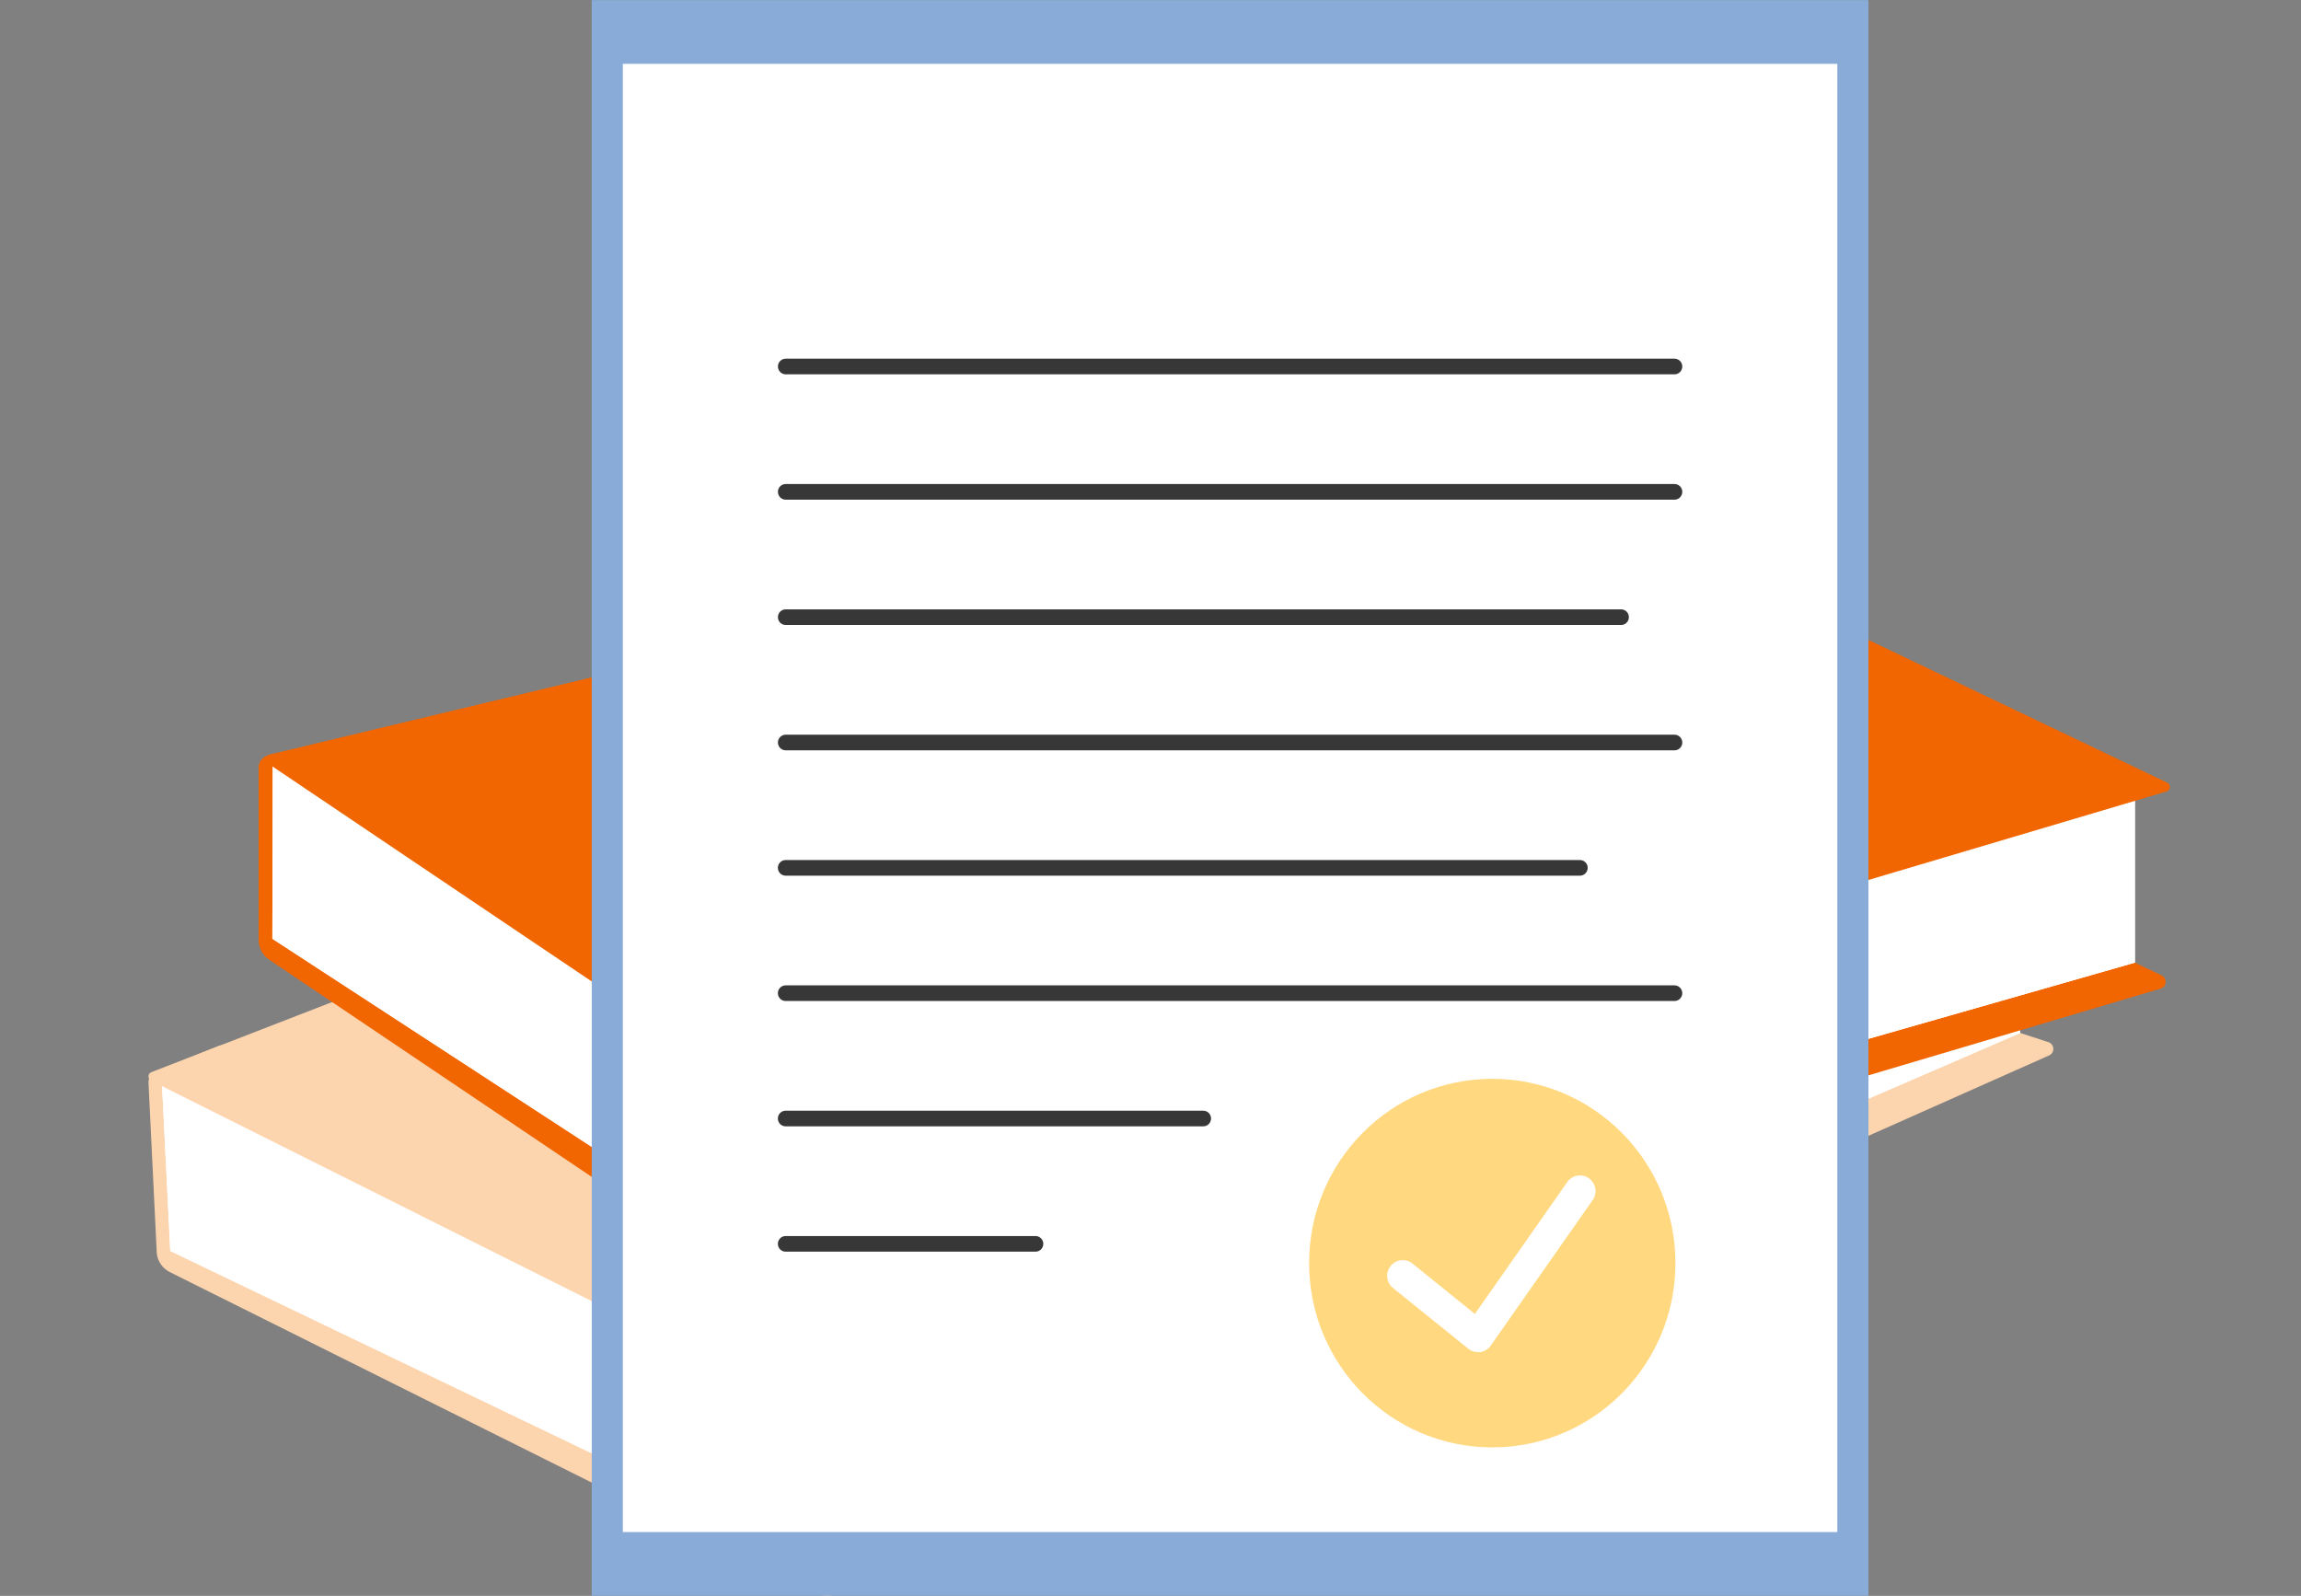 <svg width="124" height="86" viewBox="0 0 124 86" fill="none" xmlns="http://www.w3.org/2000/svg">
<rect x="0" y="0" width="124" height="86" fill="#808080" stroke="none"/>
<g clip-path="url(#clip0_3221_11767)">
<g clip-path="url(#clip1_3221_11767)">
<path d="M110.389 56.161L72.723 43.864C72.579 43.817 72.424 43.821 72.284 43.875L13.986 66.163C13.568 66.323 13.115 66.027 13.092 65.579L12.651 56.957C12.629 56.525 12.207 56.23 11.795 56.359L8.463 57.707C8.157 57.802 7.964 58.105 8.006 58.424L8.45 67.564C8.506 67.99 8.769 68.361 9.153 68.552L43.711 85.79C44.224 86.046 44.824 86.059 45.348 85.826L110.426 56.875C110.746 56.733 110.722 56.27 110.389 56.161Z" fill="#FCD5AF"/>
<path d="M42.113 72.627L8.724 58.313L9.176 67.413L43.264 83.775C43.467 83.873 43.702 83.877 43.909 83.788L108.87 55.666L107.54 45.447L42.113 72.627Z" fill="white"/>
<path d="M106.929 46.663C106.854 46.606 106.874 46.512 106.79 46.459C106.792 47.277 106.415 47.964 106.466 48.799C106.656 48.879 106.573 48.303 106.815 48.511C106.541 49.237 106.201 49.531 106.321 50.194C106.147 50.153 106.058 50.311 105.935 50.392C105.921 50.535 106.249 50.548 106.084 50.748C105.891 50.718 106.008 50.571 105.883 50.515C105.858 50.807 105.799 50.986 105.604 51.343C105.803 51.211 105.805 51.377 106.037 51.384C106.199 51.167 105.883 51.134 106.095 50.899C106.273 51.122 106.043 51.502 106.276 51.706C106.272 51.8 105.949 51.597 106.074 51.473C105.699 51.285 105.392 51.717 105.531 52.041C105.609 52.063 105.632 51.952 105.673 51.884C105.705 52.043 105.887 52.146 105.859 52.328C105.658 52.22 105.488 52.279 105.246 52.356C105.309 52.607 104.922 53.029 105.004 53.272C105.212 53.271 105.168 52.667 105.469 52.89C105.12 53.07 105.263 53.283 105.332 53.56C105.031 53.331 104.627 54.393 105.011 54.662C104.958 54.899 104.519 54.849 104.764 55.065C104.503 55.066 104.369 55.365 104.221 55.633C104.319 55.702 104.361 55.637 104.4 55.565C104.564 55.776 103.672 56.007 104.031 56.426C103.962 56.385 103.913 56.391 103.878 56.433C103.905 56.546 103.994 56.453 104.016 56.639C103.884 56.794 103.891 56.667 103.736 56.591C103.857 56.819 103.889 57.082 103.943 57.336C103.845 57.299 103.662 57.279 103.557 57.535C103.968 57.334 103.778 58.002 103.489 57.87C103.486 57.895 103.492 57.942 103.506 57.989L104.338 57.629C104.349 57.569 104.358 57.492 104.377 57.378C104.44 57.405 104.503 57.432 104.567 57.46C104.608 57.308 104.678 57.228 104.762 57.179C104.586 57.141 104.505 57.165 104.471 56.981C104.329 56.891 104.386 57.276 104.201 57.083C104.316 56.983 104.436 56.895 104.55 56.796C104.518 57.104 104.713 57.005 104.968 57.049C104.799 57.115 104.895 57.201 104.837 57.357C104.859 57.371 104.879 57.38 104.898 57.386L105.08 57.307C105.131 57.226 105.165 57.103 105.211 57.008C105.302 57.087 105.291 57.165 105.237 57.239L105.748 57.018C105.584 56.906 105.893 56.614 105.908 56.434C105.995 56.394 106.15 56.515 106.177 56.331C106.184 56.448 106.339 56.51 106.262 56.659C106.011 56.513 105.928 56.771 105.826 56.984L106.41 56.732C106.445 56.639 106.474 56.55 106.495 56.468C106.579 56.511 106.518 56.609 106.538 56.676L106.646 56.63C106.661 56.432 106.338 56.291 106.626 56.16C106.731 56.223 106.725 56.328 106.648 56.461C106.974 56.347 106.795 55.783 106.964 55.722C106.894 55.681 106.845 55.687 106.81 55.728C106.988 55.393 107.623 54.464 107.315 54.196C107.369 54.075 107.522 54.192 107.548 54.005C107.59 53.891 107.49 53.83 107.369 53.779C107.32 53.785 107.27 53.768 107.219 53.717C107.268 53.738 107.32 53.758 107.369 53.779C107.673 53.738 107.937 52.733 108.052 52.472C108.319 52.697 107.833 53.209 108.091 53.437C108.204 53.078 108.361 52.701 108.44 52.351L108.063 49.459C108.042 49.508 108.021 49.557 108 49.606C107.923 49.426 107.864 49.58 107.721 49.558C107.628 49.748 108.063 49.737 107.842 49.976C107.687 49.949 107.802 49.819 107.704 49.77C107.765 50.047 107.656 50.3 107.415 50.447C107.274 50.27 107.437 50.184 107.573 50.077C107.481 49.976 107.466 49.844 107.335 49.757C107.408 49.723 107.462 49.646 107.504 49.537C107.574 49.579 107.509 49.673 107.488 49.749C107.55 49.646 108.061 49.348 107.878 49.189C108.011 49.053 107.998 49.119 108.029 49.197L107.94 48.512C107.91 48.538 107.875 48.562 107.835 48.586C107.722 48.53 107.853 48.381 107.908 48.261L107.542 45.447L107.153 45.609C107.099 45.684 107.045 45.754 106.99 45.815C107.238 46.037 106.802 46.168 106.929 46.663ZM104.99 54.36C105.017 54.299 105.043 54.237 105.069 54.176C105.14 54.218 105.074 54.311 105.053 54.387C105.301 54.432 105.44 53.853 105.254 53.745C105.373 53.741 105.432 53.591 105.586 53.67C105.425 54.12 105.309 54.253 105.255 54.62C105.165 54.42 105.108 54.493 104.99 54.36ZM105.272 55.284C105.336 55.491 105.176 56.018 104.961 55.66C105.234 55.684 105.043 55.37 105.272 55.284ZM104.038 56.939C104.005 56.602 104.638 56.395 104.892 55.996C104.853 56.401 104.357 56.788 104.038 56.939ZM105.109 56.016C105.257 55.963 104.95 56.521 104.972 56.687C104.714 56.483 104.986 56.277 105.109 56.016ZM105.454 56.967C105.278 56.84 105.351 56.871 105.137 56.83C105.241 56.706 105.418 56.756 105.522 56.632C105.664 56.681 105.458 56.863 105.454 56.967ZM105.448 56.454C105.49 56.472 105.533 56.49 105.575 56.508C105.23 56.682 105.605 55.809 105.876 55.982C105.695 56.049 105.6 56.32 105.448 56.454ZM105.812 52.965C105.707 52.958 105.76 52.658 105.649 52.821C105.49 52.505 105.99 52.809 105.869 52.478C106.037 52.604 105.997 52.808 106.029 52.985C105.986 52.922 105.856 52.74 105.812 52.965ZM106.155 52.164C106.037 52.141 106.055 52.064 106.08 51.986C106.011 51.944 105.962 51.952 105.927 51.993C105.795 51.688 106.325 51.909 106.155 52.164ZM106.357 56.262C106.27 55.99 106.477 55.724 106.673 55.524C106.667 55.764 106.403 55.893 106.357 56.262ZM106.263 53.669C106.214 53.225 106.643 53.227 106.631 52.807C106.889 53.072 106.369 53.462 106.263 53.669ZM106.525 52.178C106.591 52.098 106.595 52.237 106.715 52.26C106.873 52.049 106.78 51.822 106.926 51.767C107 51.825 106.979 51.919 107.063 51.972C106.912 52.092 106.686 52.471 106.525 52.178ZM106.888 51.678C106.923 51.596 106.959 51.514 106.993 51.432C107.076 51.589 107.077 51.462 107.248 51.542C107.134 51.601 107.075 51.793 106.888 51.678ZM107.373 50.72C107.331 50.869 107.259 50.946 107.141 50.912C107.119 51.115 107.206 51.022 107.369 51.083C107.333 51.165 107.299 51.247 107.263 51.329C107.199 50.931 107.109 51.394 106.893 51.316C107.115 51.105 107.019 50.729 107.373 50.72ZM106.949 49.955C106.898 49.949 107.113 49.258 107.074 49.133C107.329 49.143 107.08 49.968 106.949 49.955Z" fill="white"/>
<path d="M65.199 74.468C65.019 74.326 65.026 74.634 64.867 74.543C64.881 74.509 64.845 74.451 64.803 74.516C64.89 74.558 64.88 74.636 64.877 74.712L65.171 74.584C65.166 74.551 65.169 74.515 65.199 74.468Z" fill="white"/>
<path d="M107.947 54.833C107.956 55.155 108.004 55.464 108.076 55.763C107.983 55.721 107.821 55.926 107.766 56.145L108.143 55.982C108.145 55.968 108.146 55.954 108.149 55.94C108.174 55.898 108.221 55.908 108.272 55.926L108.873 55.666L108.63 53.803C108.495 54.227 108.36 54.643 108.149 55.065C108.068 54.993 108.027 54.905 107.947 54.833Z" fill="white"/>
<path d="M104.751 57.45L104.808 57.425C104.79 57.412 104.77 57.401 104.746 57.391C104.749 57.413 104.751 57.432 104.751 57.45Z" fill="white"/>
<path d="M107.512 56.029C107.559 56.086 107.571 56.156 107.559 56.236L107.672 56.187C107.68 56.087 107.687 56.004 107.692 55.961C107.656 56.042 107.557 55.97 107.512 56.029Z" fill="white"/>
<path d="M93.665 51.213L92.923 51.521C92.799 51.892 92.72 52.306 92.671 52.766C92.857 52.29 93.326 51.772 93.665 51.213Z" fill="white"/>
<path d="M67.419 69.809C67.261 69.895 67.12 70.304 67.309 70.418C67.359 70.165 67.511 70.157 67.582 69.953C67.502 69.915 67.528 69.836 67.419 69.809Z" fill="white"/>
<path d="M66.756 71.349C66.914 71.186 66.833 71.061 67.031 70.883C66.813 70.748 66.557 71.236 66.756 71.349Z" fill="white"/>
<path d="M70.823 64.131C70.672 64.183 70.629 64.423 70.728 64.527C70.8 64.505 71.081 64.175 70.823 64.131Z" fill="white"/>
<path d="M65.255 73.983C65.109 74.038 65.013 74.337 65.225 74.407C65.293 74.243 65.414 74.059 65.255 73.983Z" fill="white"/>
<path d="M64.585 72.744C64.697 72.617 64.763 72.468 64.706 72.286C64.666 72.529 64.365 72.576 64.585 72.744Z" fill="white"/>
<path d="M65.216 73.38C65.083 73.399 64.796 73.483 65.021 73.66C65.067 73.588 65.334 73.439 65.216 73.38Z" fill="white"/>
<path d="M95.858 51.784C95.837 51.841 95.82 51.891 95.807 51.931C95.839 51.855 95.855 51.81 95.858 51.784Z" fill="white"/>
<path d="M43.909 83.788L60.235 76.72C60.376 76.413 60.504 76.092 60.612 75.7C60.726 75.811 60.772 75.949 60.644 76.151C61.122 76.099 61.061 75.36 61.297 74.975C61.348 74.892 61.543 74.89 61.593 74.811C61.647 74.727 61.452 74.614 61.456 74.606C61.527 74.438 61.77 73.887 61.989 73.887C61.912 74.122 61.701 74.409 61.762 74.592C62.104 74.538 62.26 74.04 62.65 74.099C62.343 74.485 62.32 74.463 62.206 74.784C62.026 74.749 61.989 74.66 62.095 74.517C62.02 74.502 61.999 74.62 61.915 74.585C62.199 75.213 61.471 75.717 61.12 76.337L62.66 75.671C62.711 75.569 62.752 75.443 62.798 75.33C62.701 75.262 62.659 75.327 62.62 75.399C62.77 74.98 62.973 74.196 63.404 73.914C63.426 73.838 63.311 73.812 63.24 73.771C63.937 73.279 64.127 72.656 64.543 71.78C64.58 71.834 64.619 71.888 64.707 71.924C64.857 71.653 64.806 71.434 65.15 71.24C64.952 71.746 65.136 72.117 64.798 72.765C65.197 72.677 65.115 72.056 65.574 72.005C65.07 72.119 65.48 71.689 65.732 71.636C65.629 71.312 65.919 71.155 65.858 70.815C66.038 70.793 66.028 71.076 66.112 70.925C66.205 71.163 65.549 71.826 65.981 72.108C65.893 72.368 65.898 72.06 65.7 72.06C65.627 72.277 65.913 72.358 65.95 72.532C65.917 72.138 66.418 71.857 66.218 71.554C66.742 70.914 67.237 70.009 67.076 69.372C67.245 69.528 67.271 69.341 67.382 69.358C67.393 68.754 68.075 68.143 67.57 67.689C67.616 67.55 67.808 67.758 67.914 67.764C67.945 68.64 67.312 69.05 67.505 69.775C67.679 69.828 67.751 69.367 67.864 69.639C68.036 68.758 68.771 67.653 68.869 66.936C69.161 66.945 68.777 67.211 68.954 67.264C69.153 66.299 70.055 65.427 69.806 64.569C70.033 64.603 69.806 64.809 69.981 64.863C69.995 64.317 70.82 64.308 70.571 63.659C70.669 63.602 70.793 63.608 70.904 63.584C70.98 63.312 70.938 62.876 71.119 62.729C71.189 62.771 71.125 62.864 71.104 62.941C71.166 62.965 71.185 62.886 71.22 62.845C71.812 63.574 72.016 61.131 72.142 60.69C72.208 60.612 72.194 60.72 72.268 60.745C72.383 60.486 72.484 60.228 72.582 59.97L68.69 61.587C68.663 61.644 68.652 61.703 68.681 61.75C68.559 61.831 68.673 61.551 68.465 61.729C68.5 61.819 68.537 61.908 68.576 61.996C68.188 62.147 68.154 62.639 68.001 62.989C67.603 62.621 68.267 62.123 68.195 61.832C67.734 61.861 67.87 62.687 67.478 62.982C67.421 63.255 67.753 63.062 67.807 63.269C67.669 63.419 67.404 63.629 67.57 63.823C67.394 63.919 67.407 63.51 67.564 63.31C67.501 63.285 67.482 63.364 67.447 63.405C67.386 63.378 67.43 63.31 67.436 63.255C67.296 63.291 67.221 63.486 67.088 63.542C67.337 62.98 67.574 62.463 67.802 61.955L42.113 72.627L8.724 58.313L9.176 67.413L43.264 83.775C43.467 83.873 43.702 83.877 43.909 83.788ZM62.245 75.748C62.102 75.668 62.324 75.462 62.376 75.44C62.44 75.467 62.504 75.495 62.567 75.523C62.536 75.781 62.287 75.517 62.245 75.748ZM71.935 60.819C72.072 60.888 71.851 61.093 71.841 61.216C71.8 61.154 71.759 61.093 71.714 61.162C71.597 61.069 71.905 60.968 71.935 60.819ZM69.018 64.302C69.037 64.537 69.094 64.968 68.802 65.157C68.774 64.91 68.983 64.573 69.018 64.302ZM68.453 64.569C68.509 64.494 68.634 64.586 68.733 64.617C68.64 64.77 68.743 65.266 68.395 65.054C68.526 64.877 68.831 64.731 68.453 64.569ZM67.454 67.784C67.623 68.024 67.487 68.074 67.434 68.359C67.285 68.477 67.532 68.017 67.286 68.003C67.325 67.89 67.418 67.907 67.454 67.784ZM67.041 64.179C67.126 64.215 67.211 64.252 67.295 64.288C67.136 64.193 66.865 64.535 67.153 64.446C67.323 64.628 66.957 64.539 66.957 64.726C66.889 64.58 66.939 64.39 67.041 64.179ZM66.606 69.242C66.646 69.304 66.687 69.364 66.732 69.296C66.805 69.491 66.548 69.352 66.574 69.665C66.415 69.589 66.536 69.405 66.606 69.242ZM66.548 69.727C66.535 69.942 66.38 70.121 66.258 70.405C66.167 70.233 66.454 69.918 66.395 69.734C66.465 69.776 66.513 69.769 66.548 69.727ZM66.063 70.685C65.785 70.349 66.159 69.903 66.257 69.528C66.352 69.864 65.928 70.278 66.063 70.685ZM65.993 66.279C66.063 66.321 66.111 66.314 66.146 66.272C66.243 66.57 66.008 66.769 65.793 66.922C65.723 66.718 66.003 66.563 65.993 66.279ZM65.829 69.125C65.916 69.264 65.682 69.681 65.564 69.741C65.477 69.602 65.711 69.185 65.829 69.125ZM65.619 67.504C65.723 67.619 65.656 67.8 65.562 67.989C65.546 67.787 65.44 67.654 65.619 67.504ZM65.449 69.837C65.592 69.878 65.791 70.296 65.534 70.165C65.551 70.124 65.569 70.083 65.587 70.042C65.489 69.973 65.447 70.038 65.407 70.11C65.267 70.03 65.331 69.883 65.449 69.837ZM63.417 71.951C63.655 71.963 63.38 72.171 63.618 72.183C63.577 72.334 63.406 72.172 63.349 72.286C63.16 72.138 63.367 72.158 63.417 71.951ZM63.26 72.32C63.492 72.506 63.122 72.623 63.049 72.813C62.934 72.689 63.253 72.566 63.26 72.32ZM62.943 73.059C63.032 73.307 62.836 73.954 62.612 74.01C62.505 73.913 62.513 73.773 62.554 73.621C62.612 73.945 63.028 73.2 62.648 73.223C62.699 73.053 62.916 73.281 62.943 73.059ZM62.782 71.677C62.895 71.898 62.522 72.007 62.609 72.258C62.254 72.099 62.701 71.878 62.782 71.677ZM62.323 71.698C62.201 71.738 62.16 71.972 62.038 72.013C61.938 71.813 62.057 71.585 62.323 71.698ZM59.792 75.857C59.856 75.885 59.92 75.912 59.983 75.939C59.82 75.922 59.86 76.391 59.635 76.227C59.687 76.104 59.74 75.98 59.792 75.857Z" fill="white"/>
<path d="M87.029 63.316C87.154 63.011 87.369 62.671 87.066 62.529C86.951 62.758 86.727 63.133 87.029 63.316Z" fill="white"/>
<path d="M91.947 54.278C92.038 54.159 92.271 53.946 92.067 53.82C92.006 54.011 91.73 54.118 91.947 54.278Z" fill="white"/>
<path d="M87.189 63.822C86.825 64.52 87.545 63.692 87.231 63.549C87.18 63.654 87.163 63.746 87.189 63.822Z" fill="white"/>
<path d="M89.338 60.737C89.464 60.144 89.564 59.895 89.51 59.279C89.358 59.681 89.39 60.011 89.163 60.442C89.453 60.453 89.225 60.659 89.338 60.737Z" fill="white"/>
<path d="M71.209 63.056C71.11 63.386 70.774 63.807 70.941 64.035C71.087 63.664 71.133 63.562 71.436 63.227C71.353 63.064 71.293 63.22 71.209 63.056Z" fill="white"/>
<path d="M64.31 73.21C64.399 73.038 64.427 72.89 64.341 72.785C64.148 72.858 64.174 73.111 64.31 73.21Z" fill="white"/>
<path d="M90.035 52.944C90.132 53.028 90.439 53.031 90.39 53.17C90.15 53.089 89.981 52.982 89.845 52.863C89.63 53.133 89.927 53.209 89.824 53.437C89.75 53.389 89.735 53.285 89.671 53.444C89.569 53.628 89.921 53.367 89.835 53.588C89.582 53.843 89.161 54.108 89.377 54.484C89.2 54.434 89.085 54.533 89.029 54.771C89.245 54.782 89.279 54.837 89.293 55.031C88.946 55.216 88.417 56.556 88.439 56.851C88.402 57.009 88.166 56.693 88.17 56.954C88.168 57.315 88.314 57.892 87.965 57.959C88.04 57.811 88.105 57.665 87.97 57.597C87.821 57.826 87.881 57.975 87.797 58.179C88.049 58.191 88.181 58.507 87.945 58.534C87.981 58.435 88.046 58.325 87.897 58.295C87.855 58.276 87.813 58.258 87.77 58.24C87.454 58.628 87.654 59.24 87.239 59.834C87.5 59.878 87.575 59.475 87.868 59.595C87.311 60.525 87.116 61.124 87.068 62.167C87.245 61.766 87.41 61.53 87.602 61.449C87.448 61.872 87.188 62.038 87.027 62.441C87.212 62.634 87.154 62.248 87.296 62.338C87.164 62.526 87.306 62.609 87.445 62.694C87.58 62.685 87.714 62.675 87.766 62.468C87.414 62.216 88.012 61.65 87.971 61.462C88.021 61.65 87.953 61.882 87.835 62.133C88.931 61.77 88.755 60.204 89.131 59.629C89.096 59.682 89.147 59.771 89.142 59.779C89.335 59.347 89.497 59.07 89.267 58.959C89.354 59.055 89.03 59.211 88.956 59.335C89.144 58.899 88.959 58.877 89.134 58.391C89.609 58.069 90.294 57.019 89.951 56.482C90.157 56.27 90.532 55.562 90.376 55.134C90.853 54.842 90.628 53.757 91.214 53.526C91.295 53.393 91.06 53.379 91.103 53.259C91.364 53.298 91.27 52.808 91.303 52.617C91.44 52.655 91.5 52.507 91.598 52.452C91.543 52.313 91.557 52.19 91.6 52.069L90.357 52.586C90.374 52.59 90.392 52.594 90.409 52.596C90.314 52.784 90.087 52.654 90.035 52.944ZM88.094 58.89C88.161 58.932 88.103 58.967 88.067 58.951C88.107 59.056 88.201 59.141 88.063 59.313C87.927 59.215 87.901 58.962 88.094 58.89ZM87.859 60.319C87.809 60.182 88.184 59.807 88.111 59.553C88.351 59.675 87.968 60.228 87.859 60.319ZM88.887 55.804C89.007 55.965 89.167 56.11 89.02 56.373C88.942 56.196 88.817 56.037 88.887 55.804ZM88.958 57.22C88.909 57.186 88.888 57.219 88.869 57.255C88.769 57.15 88.812 56.91 88.962 56.858C89.086 56.931 88.924 57.113 89.048 57.186C89.037 57.244 88.998 57.233 88.958 57.22ZM89.179 56.878C89.113 56.958 89.109 56.819 88.989 56.796C89.066 56.689 89.04 56.555 88.978 56.646C89.068 56.302 89.263 56.317 89.322 56.721C89.302 56.787 88.995 56.727 89.179 56.878ZM89.609 54.293C89.545 54.265 89.482 54.238 89.418 54.21C89.459 54.059 89.53 53.978 89.613 53.93C89.644 54.061 89.779 54.232 89.609 54.293ZM90.113 55.75C90.015 55.563 90.158 55.286 90.276 55.018C90.376 55 90.212 55.521 90.113 55.75ZM90.812 53.061C90.853 52.993 90.95 53.059 91.029 53.082C90.999 53.302 90.847 53.229 90.77 53.335C90.554 53.222 91.001 53.111 90.812 53.061Z" fill="white"/>
<path d="M95.539 50.434L95.228 50.563C95.217 50.611 95.207 50.664 95.198 50.721C95.4 50.698 95.473 50.579 95.539 50.434Z" fill="white"/>
<path d="M63.196 74.407C63.08 74.452 63.018 74.599 63.064 74.715C63.336 74.869 63.411 74.483 63.196 74.407Z" fill="white"/>
<path d="M95.635 50.399C95.525 50.745 96.238 50.472 95.974 50.837C95.914 50.809 95.957 50.741 95.964 50.687C95.885 50.706 95.82 50.757 95.758 50.817C96.047 51.069 95.796 51.387 95.59 51.911C95.687 51.913 95.873 51.682 95.859 51.784C96.002 51.396 96.293 50.671 96.222 50.434C96.328 50.352 96.416 50.211 96.483 50.041L96.28 50.126C96.23 50.258 96.172 50.394 96.106 50.529C95.917 50.381 96.124 50.401 96.175 50.194C96.165 50.188 96.158 50.185 96.149 50.18L95.856 50.302C95.823 50.377 95.775 50.438 95.635 50.399Z" fill="white"/>
<path d="M107.836 48.586C107.876 48.562 107.912 48.537 107.942 48.512L107.909 48.261C107.854 48.381 107.724 48.53 107.836 48.586Z" fill="white"/>
<path d="M106.953 49.955C107.084 49.968 107.332 49.143 107.078 49.133C107.117 49.258 106.901 49.949 106.953 49.955Z" fill="white"/>
<path d="M106.994 51.432C106.959 51.514 106.924 51.596 106.889 51.678C107.076 51.793 107.134 51.601 107.248 51.542C107.077 51.462 107.077 51.589 106.994 51.432Z" fill="white"/>
<path d="M105.928 51.993C105.963 51.952 106.012 51.944 106.081 51.986C106.056 52.065 106.038 52.141 106.156 52.164C106.326 51.909 105.797 51.688 105.928 51.993Z" fill="white"/>
<path d="M105.868 52.478C105.989 52.809 105.489 52.505 105.648 52.821C105.759 52.658 105.706 52.958 105.811 52.965C105.855 52.74 105.985 52.922 106.028 52.985C105.996 52.808 106.036 52.604 105.868 52.478Z" fill="white"/>
<path d="M106.262 53.669C106.368 53.462 106.888 53.072 106.63 52.807C106.642 53.227 106.213 53.225 106.262 53.669Z" fill="white"/>
<path d="M108.15 55.94C108.147 55.955 108.145 55.968 108.143 55.982L108.272 55.926C108.222 55.908 108.175 55.898 108.15 55.94Z" fill="white"/>
<path d="M105.273 55.284C105.045 55.37 105.236 55.684 104.963 55.66C105.177 56.019 105.338 55.491 105.273 55.284Z" fill="white"/>
<path d="M105.11 56.016C104.986 56.277 104.715 56.483 104.973 56.687C104.951 56.521 105.257 55.963 105.11 56.016Z" fill="white"/>
<path d="M104.038 56.94C104.357 56.788 104.853 56.401 104.893 55.996C104.638 56.395 104.006 56.602 104.038 56.94Z" fill="white"/>
<path d="M105.522 56.632C105.419 56.756 105.242 56.706 105.138 56.83C105.351 56.871 105.278 56.84 105.455 56.967C105.459 56.863 105.665 56.681 105.522 56.632Z" fill="white"/>
<path d="M90.772 53.335C90.849 53.229 91 53.301 91.031 53.082C90.951 53.059 90.855 52.993 90.814 53.061C91.003 53.112 90.556 53.222 90.772 53.335Z" fill="white"/>
<path d="M89.42 54.21C89.484 54.238 89.547 54.265 89.61 54.292C89.781 54.232 89.646 54.06 89.615 53.929C89.531 53.978 89.461 54.059 89.42 54.21Z" fill="white"/>
<path d="M90.28 55.017C90.163 55.286 90.019 55.563 90.117 55.75C90.216 55.521 90.38 55 90.28 55.017Z" fill="white"/>
<path d="M88.892 55.804C88.822 56.037 88.947 56.196 89.025 56.372C89.172 56.11 89.012 55.965 88.892 55.804Z" fill="white"/>
<path d="M88.967 56.858C88.817 56.91 88.773 57.15 88.873 57.255C88.892 57.218 88.913 57.186 88.963 57.22C89.003 57.233 89.041 57.244 89.052 57.186C88.929 57.113 89.09 56.931 88.967 56.858Z" fill="white"/>
<path d="M88.113 59.553C88.186 59.807 87.811 60.182 87.86 60.319C87.969 60.228 88.353 59.675 88.113 59.553Z" fill="white"/>
<path d="M67.157 64.445C66.87 64.535 67.141 64.193 67.3 64.288C67.216 64.252 67.131 64.215 67.046 64.178C66.944 64.39 66.894 64.58 66.962 64.726C66.962 64.539 67.328 64.628 67.157 64.445Z" fill="white"/>
<path d="M65.623 67.504C65.444 67.654 65.55 67.786 65.565 67.989C65.659 67.799 65.727 67.618 65.623 67.504Z" fill="white"/>
<path d="M66.576 69.665C66.551 69.352 66.807 69.491 66.735 69.296C66.689 69.364 66.648 69.303 66.608 69.242C66.538 69.405 66.417 69.589 66.576 69.665Z" fill="white"/>
<path d="M65.565 69.741C65.683 69.681 65.917 69.264 65.829 69.125C65.711 69.185 65.478 69.602 65.565 69.741Z" fill="white"/>
<path d="M66.262 70.404C66.384 70.121 66.54 69.942 66.552 69.727C66.517 69.769 66.469 69.776 66.399 69.734C66.458 69.917 66.171 70.233 66.262 70.404Z" fill="white"/>
<path d="M62.614 72.258C62.526 72.006 62.899 71.898 62.787 71.677C62.705 71.878 62.258 72.099 62.614 72.258Z" fill="white"/>
<path d="M63.351 72.286C63.408 72.172 63.579 72.333 63.62 72.183C63.382 72.171 63.657 71.963 63.419 71.95C63.368 72.157 63.162 72.137 63.351 72.286Z" fill="white"/>
<path d="M62.324 71.698C62.058 71.585 61.939 71.813 62.039 72.013C62.161 71.972 62.202 71.738 62.324 71.698Z" fill="white"/>
<path d="M62.648 73.223C63.028 73.2 62.613 73.945 62.554 73.62C62.514 73.772 62.505 73.913 62.613 74.01C62.836 73.954 63.032 73.307 62.944 73.059C62.916 73.281 62.699 73.053 62.648 73.223Z" fill="white"/>
<path d="M62.245 75.748C62.288 75.517 62.536 75.78 62.567 75.523C62.504 75.495 62.44 75.467 62.376 75.44C62.324 75.461 62.102 75.668 62.245 75.748Z" fill="white"/>
<path d="M59.986 75.939C59.922 75.912 59.859 75.885 59.795 75.857C59.742 75.98 59.69 76.104 59.637 76.227C59.863 76.391 59.822 75.922 59.986 75.939Z" fill="white"/>
<path d="M72.146 60.69C72.02 61.131 71.816 63.573 71.224 62.845C71.189 62.886 71.17 62.965 71.108 62.94C71.129 62.864 71.193 62.77 71.123 62.729C70.942 62.876 70.984 63.312 70.907 63.583C70.797 63.608 70.673 63.602 70.575 63.659C70.824 64.308 69.999 64.317 69.985 64.862C69.81 64.809 70.037 64.602 69.81 64.569C70.059 65.426 69.157 66.299 68.958 67.264C68.781 67.211 69.165 66.945 68.873 66.936C68.775 67.653 68.04 68.758 67.868 69.638C67.755 69.367 67.683 69.828 67.509 69.775C67.316 69.05 67.949 68.639 67.918 67.764C67.811 67.757 67.62 67.55 67.574 67.689C68.078 68.143 67.397 68.754 67.386 69.358C67.275 69.341 67.249 69.528 67.08 69.372C67.242 70.009 66.746 70.914 66.222 71.554C66.422 71.857 65.921 72.138 65.954 72.532C65.917 72.358 65.631 72.276 65.704 72.06C65.902 72.06 65.897 72.368 65.985 72.108C65.553 71.826 66.209 71.163 66.115 70.925C66.032 71.076 66.042 70.793 65.862 70.815C65.923 71.155 65.633 71.312 65.736 71.635C65.484 71.689 65.074 72.119 65.578 72.005C65.119 72.056 65.201 72.677 64.802 72.765C65.14 72.117 64.955 71.746 65.154 71.239C64.81 71.434 64.861 71.652 64.711 71.923C64.623 71.888 64.584 71.834 64.547 71.78C64.13 72.656 63.941 73.279 63.244 73.771C63.315 73.812 63.429 73.837 63.408 73.914C62.977 74.195 62.774 74.98 62.623 75.399C62.663 75.327 62.705 75.261 62.803 75.33C62.756 75.443 62.715 75.568 62.663 75.671L64.879 74.712C64.881 74.636 64.892 74.558 64.805 74.516C64.847 74.451 64.883 74.51 64.868 74.544C65.028 74.634 65.021 74.327 65.201 74.468C65.17 74.515 65.168 74.551 65.172 74.585L103.508 57.989C103.495 57.942 103.489 57.896 103.492 57.87C103.781 58.002 103.971 57.334 103.56 57.535C103.665 57.279 103.848 57.299 103.946 57.336C103.892 57.082 103.86 56.819 103.739 56.591C103.894 56.667 103.887 56.794 104.019 56.639C103.997 56.453 103.908 56.546 103.881 56.434C103.916 56.391 103.965 56.385 104.034 56.426C103.675 56.007 104.567 55.776 104.403 55.565C104.364 55.637 104.321 55.702 104.224 55.633C104.372 55.365 104.506 55.066 104.767 55.065C104.522 54.849 104.961 54.899 105.014 54.662C104.63 54.393 105.033 53.331 105.335 53.56C105.266 53.283 105.123 53.07 105.472 52.89C105.171 52.667 105.215 53.271 105.007 53.272C104.925 53.029 105.312 52.607 105.249 52.356C105.491 52.279 105.661 52.22 105.862 52.328C105.89 52.146 105.707 52.043 105.676 51.884C105.635 51.952 105.612 52.063 105.534 52.041C105.395 51.717 105.701 51.285 106.077 51.474C105.951 51.597 106.275 51.8 106.278 51.706C106.045 51.502 106.276 51.122 106.097 50.899C105.886 51.134 106.202 51.167 106.04 51.384C105.808 51.377 105.806 51.211 105.607 51.343C105.802 50.986 105.861 50.807 105.886 50.515C106.011 50.571 105.894 50.718 106.087 50.748C106.252 50.548 105.924 50.535 105.938 50.392C106.061 50.311 106.15 50.153 106.323 50.194C106.204 49.531 106.544 49.237 106.818 48.511C106.576 48.303 106.659 48.879 106.469 48.799C106.418 47.964 106.795 47.277 106.793 46.459C106.877 46.512 106.857 46.606 106.932 46.663C106.805 46.168 107.241 46.037 106.993 45.815C107.048 45.754 107.102 45.684 107.156 45.609L96.485 50.042C96.418 50.211 96.33 50.352 96.224 50.434C96.295 50.671 96.004 51.396 95.861 51.784C95.857 51.81 95.842 51.855 95.809 51.931C95.822 51.892 95.84 51.841 95.861 51.784C95.875 51.682 95.689 51.913 95.592 51.911C95.798 51.387 96.049 51.069 95.759 50.817C95.821 50.757 95.887 50.706 95.966 50.687C95.959 50.741 95.915 50.809 95.976 50.837C96.24 50.472 95.527 50.745 95.637 50.399C95.776 50.439 95.825 50.377 95.858 50.302L95.541 50.434C95.474 50.579 95.401 50.699 95.2 50.721C95.209 50.664 95.218 50.612 95.229 50.563L93.664 51.214C93.325 51.772 92.856 52.29 92.671 52.766C92.72 52.306 92.798 51.892 92.922 51.522L91.604 52.069C91.561 52.19 91.547 52.313 91.602 52.452C91.504 52.507 91.444 52.655 91.307 52.616C91.275 52.808 91.369 53.298 91.108 53.259C91.065 53.379 91.299 53.393 91.219 53.526C90.632 53.757 90.857 54.842 90.381 55.134C90.536 55.562 90.162 56.27 89.955 56.482C90.298 57.019 89.613 58.068 89.139 58.391C88.963 58.877 89.149 58.899 88.96 59.335C89.035 59.211 89.359 59.055 89.271 58.958C89.502 59.07 89.339 59.347 89.146 59.779C89.151 59.771 89.1 59.682 89.135 59.629C88.76 60.204 88.936 61.77 87.839 62.132C87.957 61.882 88.025 61.65 87.976 61.462C88.016 61.65 87.418 62.216 87.771 62.468C87.719 62.674 87.584 62.685 87.449 62.694C87.31 62.609 87.168 62.526 87.3 62.338C87.159 62.248 87.216 62.633 87.032 62.441C87.192 62.037 87.453 61.872 87.606 61.448C87.415 61.53 87.249 61.766 87.073 62.167C87.12 61.124 87.316 60.525 87.872 59.595C87.579 59.475 87.505 59.878 87.244 59.834C87.658 59.239 87.458 58.628 87.775 58.24C87.817 58.258 87.859 58.276 87.902 58.295C88.05 58.325 87.986 58.434 87.949 58.534C88.186 58.507 88.053 58.19 87.801 58.179C87.885 57.974 87.825 57.826 87.975 57.597C88.109 57.665 88.044 57.811 87.969 57.959C88.318 57.892 88.172 57.315 88.174 56.954C88.17 56.693 88.406 57.009 88.444 56.851C88.421 56.556 88.951 55.216 89.297 55.031C89.284 54.836 89.249 54.781 89.033 54.771C89.089 54.533 89.204 54.434 89.381 54.483C89.165 54.108 89.586 53.843 89.839 53.588C89.926 53.366 89.573 53.628 89.676 53.444C89.739 53.285 89.755 53.389 89.828 53.437C89.932 53.209 89.635 53.133 89.849 52.863C89.985 52.982 90.154 53.089 90.394 53.17C90.444 53.031 90.136 53.028 90.039 52.944C90.091 52.654 90.319 52.784 90.414 52.595C90.396 52.594 90.379 52.59 90.362 52.585L72.586 59.97C72.488 60.228 72.388 60.486 72.272 60.745C72.198 60.72 72.212 60.612 72.146 60.69ZM63.066 74.715C63.02 74.599 63.082 74.452 63.198 74.407C63.413 74.482 63.338 74.869 63.066 74.715ZM64.311 73.21C64.175 73.111 64.15 72.858 64.342 72.785C64.429 72.89 64.4 73.038 64.311 73.21ZM64.585 72.744C64.365 72.576 64.666 72.529 64.706 72.285C64.763 72.468 64.697 72.617 64.585 72.744ZM65.02 73.66C64.796 73.483 65.082 73.399 65.216 73.38C65.334 73.439 65.067 73.588 65.02 73.66ZM65.228 74.407C65.016 74.336 65.112 74.038 65.258 73.983C65.417 74.059 65.296 74.243 65.228 74.407ZM66.76 71.348C66.562 71.236 66.817 70.748 67.035 70.883C66.837 71.061 66.918 71.186 66.76 71.348ZM67.309 70.418C67.121 70.304 67.262 69.895 67.419 69.809C67.529 69.836 67.503 69.915 67.583 69.953C67.512 70.157 67.359 70.165 67.309 70.418ZM70.729 64.527C70.63 64.423 70.674 64.183 70.824 64.131C71.082 64.175 70.801 64.505 70.729 64.527ZM70.94 64.035C70.773 63.807 71.11 63.386 71.209 63.056C71.292 63.22 71.352 63.064 71.436 63.227C71.132 63.562 71.087 63.664 70.94 64.035ZM92.07 53.82C92.273 53.946 92.04 54.159 91.949 54.278C91.732 54.118 92.009 54.011 92.07 53.82ZM89.51 59.279C89.565 59.895 89.465 60.144 89.338 60.737C89.226 60.659 89.453 60.453 89.163 60.442C89.391 60.011 89.359 59.681 89.51 59.279ZM87.233 63.549C87.547 63.692 86.827 64.52 87.191 63.822C87.166 63.746 87.183 63.654 87.233 63.549ZM87.069 62.529C87.372 62.671 87.157 63.011 87.032 63.316C86.73 63.133 86.954 62.758 87.069 62.529Z" fill="white"/>
<path d="M108.054 52.472C107.939 52.733 107.675 53.737 107.371 53.778C107.493 53.83 107.593 53.89 107.55 54.005C107.524 54.192 107.371 54.074 107.318 54.196C107.625 54.463 106.99 55.393 106.813 55.728C106.848 55.687 106.897 55.68 106.966 55.722C106.797 55.783 106.976 56.346 106.65 56.46C106.728 56.328 106.734 56.222 106.629 56.16C106.34 56.291 106.663 56.432 106.648 56.629L107.558 56.236C107.57 56.156 107.558 56.086 107.511 56.029C107.556 55.97 107.655 56.042 107.69 55.962C107.686 56.004 107.679 56.087 107.671 56.187L107.767 56.145C107.821 55.926 107.983 55.722 108.076 55.763C108.004 55.464 107.957 55.156 107.948 54.833C108.028 54.905 108.069 54.993 108.149 55.065C108.361 54.643 108.496 54.227 108.631 53.803L108.442 52.351C108.363 52.701 108.207 53.078 108.093 53.437C107.836 53.208 108.322 52.697 108.054 52.472Z" fill="white"/>
<path d="M61.918 74.585C62.002 74.62 62.023 74.502 62.098 74.517C61.992 74.66 62.029 74.749 62.209 74.784C62.323 74.463 62.346 74.485 62.653 74.099C62.263 74.04 62.107 74.538 61.765 74.592C61.704 74.409 61.915 74.122 61.992 73.887C61.773 73.887 61.53 74.438 61.459 74.606C61.455 74.614 61.65 74.727 61.596 74.811C61.546 74.89 61.35 74.892 61.3 74.975C61.063 75.36 61.125 76.099 60.647 76.151C60.775 75.949 60.729 75.811 60.615 75.7C60.507 76.091 60.379 76.413 60.238 76.72L61.123 76.337C61.474 75.717 62.201 75.213 61.918 74.585Z" fill="white"/>
<path d="M107.37 53.778C107.322 53.758 107.269 53.738 107.221 53.717C107.272 53.767 107.322 53.785 107.37 53.778Z" fill="white"/>
<path d="M106.496 56.467C106.476 56.549 106.446 56.638 106.411 56.731L106.54 56.676C106.52 56.608 106.581 56.51 106.496 56.467Z" fill="white"/>
<path d="M96.109 50.529C96.175 50.394 96.233 50.258 96.283 50.126L96.152 50.18C96.161 50.185 96.168 50.188 96.178 50.194C96.127 50.401 95.92 50.381 96.109 50.529Z" fill="white"/>
<path d="M107.881 49.188C108.063 49.348 107.552 49.646 107.49 49.749C107.511 49.673 107.576 49.579 107.506 49.537C107.464 49.646 107.41 49.723 107.337 49.756C107.468 49.844 107.483 49.975 107.575 50.077C107.439 50.184 107.276 50.27 107.417 50.447C107.658 50.3 107.767 50.046 107.707 49.77C107.804 49.819 107.69 49.948 107.844 49.975C108.065 49.736 107.63 49.747 107.723 49.557C107.866 49.58 107.925 49.426 108.003 49.605C108.023 49.557 108.045 49.508 108.065 49.459L108.031 49.197C108 49.119 108.013 49.053 107.881 49.188Z" fill="white"/>
<path d="M106.896 51.316C107.112 51.394 107.202 50.931 107.266 51.329C107.302 51.247 107.336 51.165 107.372 51.083C107.21 51.023 107.122 51.115 107.144 50.913C107.262 50.946 107.334 50.869 107.376 50.72C107.022 50.729 107.118 51.105 106.896 51.316Z" fill="white"/>
<path d="M106.928 51.767C106.782 51.822 106.875 52.049 106.717 52.26C106.597 52.237 106.593 52.098 106.527 52.178C106.688 52.471 106.914 52.092 107.065 51.972C106.981 51.919 107.002 51.825 106.928 51.767Z" fill="white"/>
<path d="M105.253 54.62C105.308 54.253 105.424 54.12 105.585 53.669C105.43 53.59 105.372 53.741 105.252 53.745C105.439 53.853 105.3 54.432 105.052 54.387C105.073 54.311 105.138 54.218 105.068 54.175C105.042 54.237 105.016 54.299 104.989 54.36C105.107 54.493 105.164 54.42 105.253 54.62Z" fill="white"/>
<path d="M106.357 56.262C106.402 55.893 106.667 55.765 106.672 55.524C106.477 55.724 106.27 55.99 106.357 56.262Z" fill="white"/>
<path d="M105.575 56.508C105.533 56.49 105.491 56.472 105.449 56.454C105.601 56.319 105.695 56.048 105.876 55.981C105.606 55.809 105.231 56.682 105.575 56.508Z" fill="white"/>
<path d="M104.972 57.049C104.717 57.004 104.521 57.104 104.554 56.796C104.439 56.895 104.32 56.983 104.205 57.083C104.39 57.276 104.333 56.891 104.475 56.981C104.508 57.165 104.589 57.141 104.765 57.179C104.682 57.228 104.612 57.308 104.57 57.459C104.507 57.432 104.443 57.405 104.38 57.378C104.361 57.492 104.352 57.569 104.341 57.629L104.755 57.449C104.755 57.432 104.754 57.413 104.75 57.391C104.775 57.401 104.795 57.412 104.812 57.425L104.901 57.386C104.882 57.38 104.862 57.371 104.84 57.357C104.899 57.201 104.802 57.115 104.972 57.049Z" fill="white"/>
<path d="M105.21 57.008C105.164 57.103 105.13 57.226 105.079 57.307L105.236 57.239C105.289 57.165 105.301 57.087 105.21 57.008Z" fill="white"/>
<path d="M88.983 56.646C89.045 56.555 89.071 56.69 88.994 56.796C89.114 56.819 89.118 56.958 89.184 56.878C89 56.727 89.307 56.787 89.327 56.721C89.269 56.318 89.073 56.302 88.983 56.646Z" fill="white"/>
<path d="M88.065 59.313C88.202 59.141 88.109 59.056 88.069 58.951C88.105 58.967 88.162 58.932 88.096 58.89C87.903 58.962 87.929 59.215 88.065 59.313Z" fill="white"/>
<path d="M67.436 63.255C67.43 63.31 67.386 63.378 67.447 63.406C67.482 63.364 67.501 63.285 67.564 63.31C67.408 63.51 67.394 63.919 67.57 63.823C67.404 63.629 67.669 63.419 67.807 63.269C67.754 63.062 67.421 63.256 67.478 62.982C67.87 62.687 67.734 61.861 68.195 61.832C68.267 62.124 67.603 62.621 68.001 62.989C68.154 62.639 68.188 62.147 68.576 61.996C68.537 61.908 68.5 61.819 68.465 61.73C68.673 61.551 68.559 61.831 68.681 61.75C68.652 61.703 68.664 61.645 68.69 61.587L67.802 61.956C67.574 62.463 67.337 62.98 67.088 63.543C67.221 63.486 67.296 63.291 67.436 63.255Z" fill="white"/>
<path d="M71.843 61.216C71.853 61.092 72.075 60.888 71.938 60.819C71.907 60.968 71.599 61.069 71.716 61.162C71.762 61.093 71.803 61.154 71.843 61.216Z" fill="white"/>
<path d="M69.023 64.302C68.987 64.573 68.779 64.91 68.807 65.157C69.099 64.968 69.042 64.537 69.023 64.302Z" fill="white"/>
<path d="M68.398 65.054C68.746 65.266 68.643 64.769 68.736 64.617C68.636 64.586 68.512 64.494 68.455 64.569C68.834 64.731 68.528 64.877 68.398 65.054Z" fill="white"/>
<path d="M66.149 66.272C66.114 66.314 66.066 66.321 65.996 66.279C66.006 66.563 65.727 66.718 65.796 66.922C66.011 66.769 66.246 66.57 66.149 66.272Z" fill="white"/>
<path d="M67.437 68.359C67.491 68.074 67.626 68.024 67.457 67.784C67.422 67.907 67.328 67.89 67.289 68.003C67.535 68.017 67.289 68.477 67.437 68.359Z" fill="white"/>
<path d="M66.065 70.685C65.93 70.278 66.354 69.864 66.259 69.529C66.161 69.903 65.787 70.349 66.065 70.685Z" fill="white"/>
<path d="M65.409 70.11C65.449 70.038 65.491 69.972 65.589 70.042C65.571 70.083 65.554 70.124 65.536 70.165C65.793 70.296 65.594 69.878 65.451 69.837C65.333 69.882 65.269 70.029 65.409 70.11Z" fill="white"/>
<path d="M63.262 72.32C63.255 72.565 62.936 72.689 63.051 72.813C63.124 72.623 63.495 72.506 63.262 72.32Z" fill="white"/>
<path d="M106.263 56.659C106.34 56.51 106.186 56.448 106.178 56.331C106.151 56.515 105.996 56.394 105.909 56.434C105.894 56.614 105.586 56.906 105.75 57.018L105.828 56.984C105.929 56.771 106.012 56.513 106.263 56.659Z" fill="white"/>
<path d="M109.368 46.299L44.021 75.37C43.477 75.612 42.854 75.599 42.321 75.333L8.138 58.234C7.944 58.137 7.957 57.854 8.161 57.776L71.143 33.35L109.344 45.822C109.566 45.895 109.582 46.204 109.368 46.299Z" fill="#FCD5AF"/>
<path d="M116.489 52.564L80.725 35.483C80.589 35.418 80.435 35.402 80.288 35.437L19.605 49.974C19.17 50.079 18.759 49.727 18.794 49.279L19.469 40.672C19.503 40.241 19.122 39.894 18.698 39.968L14.482 40.707C14.166 40.762 13.935 41.037 13.935 41.359V50.645C13.935 51.075 14.149 51.477 14.505 51.716L46.548 73.293C47.023 73.613 47.617 73.704 48.166 73.541L116.433 53.276C116.768 53.176 116.804 52.715 116.489 52.564Z" fill="#F16600"/>
<path d="M46.666 60.033L14.697 41.089L14.678 50.59L46.368 71.237C46.557 71.36 46.79 71.395 47.007 71.333L115.05 51.876V41.571L46.666 60.033Z" fill="white"/>
<path d="M82.82 59.858C82.477 60.006 82.046 60.14 82.125 60.349C82.395 60.247 82.862 60.094 82.82 59.858Z" fill="white"/>
<path d="M74.883 53.222C75.111 53.151 75.145 53.05 75.177 52.949C75.037 52.928 74.865 53.104 74.883 53.222Z" fill="white"/>
<path d="M75.283 53.004C75.384 52.978 75.443 53.008 75.581 52.93C75.468 52.675 76.141 52.701 76.188 52.425C75.832 52.6 75.37 52.738 75.158 52.906C75.46 52.745 75.382 52.915 75.283 53.004Z" fill="white"/>
<path d="M74.389 53.03C74.678 52.909 75.005 52.645 75.297 52.649C75.024 52.469 74.505 52.913 74.389 53.03Z" fill="white"/>
<path d="M79.097 60.617C78.508 60.948 78.23 61.069 77.741 61.486C78.183 61.286 78.444 61.062 78.961 60.874C78.779 60.754 79.105 60.71 79.097 60.617Z" fill="white"/>
<path d="M73.971 53.404C74.134 53.381 74.309 53.34 74.445 53.356C74.27 53.251 74.671 53.231 74.599 53.141C74.489 53.129 74.011 53.286 73.971 53.404Z" fill="white"/>
<path d="M74.282 52.975C74.189 53.126 73.596 53.116 73.62 53.352C73.892 53.161 74.195 53.206 74.282 52.975Z" fill="white"/>
<path d="M55.214 57.765C55.242 57.81 55.258 57.822 55.27 57.814C55.247 57.801 55.227 57.785 55.214 57.765Z" fill="white"/>
<path d="M53.642 58.325C53.721 58.278 53.67 58.211 53.646 58.149L53.436 58.206C53.409 58.222 53.382 58.235 53.359 58.242C53.453 58.27 53.494 58.373 53.642 58.325Z" fill="white"/>
<path d="M70.322 53.935C70.194 53.892 70.033 54.113 69.815 54.097C69.771 54.3 70.432 54.072 70.322 53.935Z" fill="white"/>
<path d="M68.881 54.036L68.864 54.04C68.869 54.04 68.874 54.039 68.878 54.039C68.879 54.038 68.88 54.037 68.881 54.036Z" fill="white"/>
<path d="M62.937 56.528C63.029 56.49 63.033 56.576 63.113 56.555C63.145 56.454 63.291 56.369 63.495 56.294C63.467 56.237 63.488 56.187 63.511 56.138C63.298 56.287 63.025 56.471 62.937 56.528Z" fill="white"/>
<path d="M83.145 59.471C83.981 59.165 82.799 59.416 82.885 59.63C83.008 59.583 83.098 59.53 83.145 59.471Z" fill="white"/>
<path d="M52.083 61.382C52.136 61.388 52.458 61.341 52.432 61.235C52.306 61.23 52.073 61.209 52.083 61.382Z" fill="white"/>
<path d="M66.444 65.521C65.891 65.403 65.767 65.872 65.061 65.95C65.049 65.923 65.037 65.894 65.024 65.865C65.044 65.766 65.11 65.859 65.13 65.922C65.531 65.666 66.044 65.427 66.594 65.108C66.391 64.964 65.82 65.288 65.528 65.504C65.528 65.439 65.622 65.386 65.612 65.319C65.26 65.412 65.421 65.582 65.108 65.681C65.157 65.503 65.351 65.347 65.645 65.205C65.192 65.202 64.99 65.675 64.355 65.846C64.189 65.706 63.857 65.861 63.601 66.012C63.45 65.683 64.044 65.753 64.23 65.748C64.595 65.505 64.828 65.489 65.259 65.267C65.334 65.226 65.279 65.208 65.24 65.224C65.874 64.943 65.795 65.31 66.692 64.766C66.404 64.644 66.124 64.927 65.711 64.977C65.615 64.951 65.575 64.85 65.479 64.824C65.139 64.909 64.736 65.314 64.43 65.263C64.737 65.083 65.296 64.778 65.931 64.535C65.929 64.703 65.81 64.61 65.6 64.723C65.661 65.048 65.981 64.599 66.13 64.802C66.498 64.622 65.795 64.52 66.281 64.388C66.296 64.43 66.209 64.457 66.159 64.489C66.228 64.507 66.314 64.5 66.406 64.486C66.43 64.21 66.867 64.104 67.45 63.848C67.387 63.809 67.067 63.885 67.164 63.825C66.739 64.018 65.928 64.371 65.773 64.551C65.35 64.584 64.562 65.033 64.239 65.394C63.587 65.728 62.538 66.18 61.589 66.706C60.307 67.129 58.974 67.7 57.614 68.299L65.529 66.036C65.574 65.981 65.602 65.926 65.605 65.873C65.897 65.886 66.118 65.626 66.444 65.521ZM63.604 66.211C63.823 66.124 63.745 65.994 64.056 65.921C64.142 66.037 63.265 66.427 63.604 66.211ZM64.13 66.091C64.233 65.908 64.631 65.888 64.829 65.797C64.745 65.953 64.391 65.912 64.13 66.091Z" fill="white"/>
<path d="M66.904 65.629C66.559 65.6 67.111 65.371 66.984 65.244C66.63 65.416 66.33 65.661 66.02 65.896L69.154 64.999C69.463 64.837 69.777 64.65 70.103 64.438C69.232 64.823 67.758 64.98 66.904 65.629Z" fill="white"/>
<path d="M54.209 58.487C54.021 58.354 54.6 58.334 54.414 58.201C54.245 58.255 54.148 58.32 54.083 58.389C54.115 58.435 54.123 58.515 54.209 58.487Z" fill="white"/>
<path d="M79.092 61.922C80.252 61.541 80.893 61.233 81.813 60.581C81.355 60.77 81.044 60.857 80.849 60.835C81.311 60.623 81.624 60.618 82.074 60.421C82.117 60.226 81.826 60.495 81.809 60.383C82.057 60.313 82.034 60.205 82.015 60.096C81.919 60.048 81.821 60.003 81.61 60.116C81.627 60.415 80.751 60.545 80.618 60.682C80.745 60.542 80.988 60.419 81.279 60.304C80.247 60.11 79.027 61.184 78.289 61.408C78.358 61.387 78.4 61.31 78.411 61.307C77.915 61.509 77.571 61.624 77.628 61.785C77.653 61.689 77.999 61.715 78.154 61.664C77.658 61.871 77.761 61.958 77.231 62.202C76.644 62.224 75.297 62.631 75.065 63.11C74.788 63.158 74.106 63.4 73.762 63.683L74.312 63.526C74.319 63.523 74.327 63.519 74.334 63.516C74.333 63.518 74.332 63.519 74.331 63.52L79.678 61.991C79.522 61.914 79.177 62.1 79.092 61.922ZM78.342 62.287C78.334 62.233 78.402 62.234 78.412 62.258C78.475 62.174 78.487 62.084 78.724 62.026C78.73 62.143 78.531 62.315 78.342 62.287ZM79.717 61.46C79.632 61.568 79.066 61.662 78.897 61.854C78.843 61.682 79.567 61.476 79.717 61.46Z" fill="white"/>
<path d="M67.166 63.825C67.229 63.796 67.283 63.771 67.326 63.751C67.239 63.786 67.19 63.81 67.166 63.825Z" fill="white"/>
<path d="M50.09 67.622C50.238 67.532 49.976 67.592 50.105 67.466C50.379 67.485 50.571 67.215 50.822 67.215C50.527 67.077 50.061 67.399 49.737 67.57C49.415 67.74 48.824 67.85 48.461 68.055C47.895 68.376 46.743 68.756 45.805 69.168C45.44 68.997 45.024 69.421 44.633 69.51C44.678 69.294 45.551 69.027 45.802 68.969C45.953 68.743 46.125 68.585 46.511 68.322C46.53 68.364 46.548 68.406 46.567 68.449C46.628 68.365 46.793 68.297 46.967 68.23C46.943 68.151 46.843 68.177 46.823 68.091C47.11 68.218 47.539 67.817 47.765 67.596C47.997 67.548 47.733 67.743 47.769 67.794C48.02 67.678 48.011 67.624 48.258 67.589C48.427 67.512 48.211 67.444 48.133 67.492C48.334 67.366 48.549 67.395 48.813 67.156C48.815 66.974 48.431 67.274 48.599 67.046C48.078 67.228 47.644 67.287 47.179 67.391C47.211 67.25 48.21 67.08 48.26 66.838C47.741 66.869 47.103 67.181 46.617 67.426C46.662 67.274 46.858 67.145 47.19 67.035C47.17 66.995 47.09 67.039 47.032 67.052C47.022 66.997 47.144 66.963 47.223 66.922C46.585 67.193 46.318 67.137 45.613 67.397C45.6 67.029 44.865 67.666 44.733 67.465C46.071 67.064 46.446 66.434 47.631 66.15C47.704 66.102 47.775 66.001 47.664 66.036C47.837 65.799 48.594 65.696 48.796 65.411C49.304 65.563 49.89 65.009 50.422 64.78C51.445 64.641 53.632 63.543 54.743 63.319C54.769 63.079 55.168 63.166 55.507 62.798C55.507 62.864 55.413 62.916 55.423 62.983C56.12 62.457 56.954 62.162 57.633 61.606C57.577 61.48 57.14 61.883 57.158 61.655C57.958 61.295 58.432 61.239 58.919 60.767C58.998 60.861 59.192 60.794 59.342 60.789C59.473 60.703 59.269 60.567 59.548 60.503C59.65 60.597 59.447 60.646 59.482 60.731C59.747 60.553 59.938 60.461 60.372 60.308C60.128 60.315 60.268 60.208 60.121 60.112C59.83 60.189 60.009 60.334 59.669 60.402C59.742 60.189 60.218 60.035 60.239 59.813C60.321 59.754 60.361 60.01 60.173 60.041C60.26 60.308 60.83 60.15 61.015 59.888C60.983 59.843 60.873 59.905 60.788 59.934C60.902 59.819 60.87 59.682 61.044 59.575C61.084 59.724 61.246 59.752 61.471 59.797C61.644 59.611 62.259 59.49 62.413 59.302C62.275 59.222 61.788 59.627 61.78 59.367C62.163 59.387 62.251 59.194 62.442 58.989C62.445 59.254 63.617 58.729 63.593 58.407C63.83 58.275 64.077 58.478 64.1 58.245C64.272 58.346 64.616 58.205 64.942 58.091C64.937 58.009 64.853 58.034 64.766 58.065C64.838 57.865 65.623 58.065 65.744 57.655C65.753 57.709 65.792 57.724 65.851 57.711C65.928 57.628 65.791 57.653 65.935 57.525C66.154 57.477 66.041 57.555 66.079 57.665C66.193 57.471 66.397 57.29 66.579 57.105C66.611 57.167 66.715 57.251 67.002 57.128C66.559 57.097 67.254 56.742 67.333 56.939C67.408 56.892 67.604 56.67 67.398 56.711C67.481 56.673 67.993 56.747 68.097 56.419C68.628 56.442 69.35 55.956 69.351 55.692C69.341 55.603 69.709 55.548 69.788 55.559C69.977 55.495 69.772 55.372 70.013 55.315C69.573 55.397 69.076 55.631 68.527 55.888C68.603 56.032 68.977 55.76 69.038 55.924C68.633 56.022 68.889 56.218 68.466 56.314C68.454 56.26 68.577 56.225 68.656 56.184C68.365 56.023 67.897 56.108 67.372 56.272C67.597 56.03 68.114 55.962 68.317 55.976C68.535 55.652 69.562 55.446 69.32 55.054C69.809 55.051 69.921 54.683 70.207 54.433C70.587 54.491 69.91 54.73 69.898 54.862C70.075 55.029 70.243 54.535 70.527 54.599C70.732 54.432 70.249 54.557 70.434 54.387C71.073 54.145 72.027 53.975 72.549 53.55C72.502 53.502 72.359 53.589 72.251 53.626C72.416 53.47 72.39 53.505 72.387 53.368C72.435 53.406 72.748 53.275 72.527 53.309C72.66 53.167 73.135 53.28 73.332 53.072C73.31 53.122 73.289 53.171 73.318 53.228C73.41 53.189 73.504 53.15 73.597 53.111C73.55 53.086 73.503 53.061 73.421 53.086C74.143 52.853 74.947 52.485 75.724 52.188L72.582 53.036C72.073 53.297 71.568 53.556 71.195 53.667C70.8 53.786 70.058 54.377 69.798 54.254C68.468 54.741 67.459 55.261 66.374 55.688C66.375 55.623 66.469 55.571 66.459 55.503C66.431 55.406 66.203 55.588 66.091 55.607C66.064 55.78 66.332 55.545 66.305 55.718C65.817 56.019 64.722 56.365 64.157 56.669C64.131 56.585 64.376 56.542 64.311 56.453C63.974 56.546 64.161 56.847 63.808 56.815C63.792 56.733 63.886 56.668 64.05 56.613C63.738 56.559 63.376 56.991 63.212 56.965C63.222 57.018 63.261 57.033 63.319 57.02C62.915 57.166 61.705 57.516 61.679 57.808C61.54 57.865 61.54 57.73 61.363 57.84C61.237 57.897 61.251 57.974 61.288 58.055C61.325 58.07 61.343 58.101 61.333 58.153C61.32 58.12 61.302 58.088 61.288 58.055C61.052 57.963 60.021 58.505 59.723 58.628C59.739 58.379 60.495 58.24 60.52 57.993C59.885 58.304 59.124 58.602 58.796 58.966C57.389 59.154 55.995 60.316 54.548 60.597C54.32 60.761 54.053 60.995 53.747 61.033C53.769 60.983 53.79 60.934 53.762 60.877C52.935 61.179 52.681 61.666 51.875 61.668C51.952 61.5 52.185 61.684 52.452 61.475C52.164 61.321 51.681 61.515 51.294 61.661C51.276 61.487 51.697 61.378 51.584 61.189C52.194 61.19 52.496 60.933 53.158 60.629C53.185 60.712 52.94 60.756 53.003 60.844C53.508 60.517 53.73 60.477 54.118 60.177C54.636 60.174 55.152 59.79 55.971 59.5C56.192 59.332 55.803 59.319 56.158 59.171C56.393 59.677 57.261 58.629 57.875 58.751C57.954 58.697 57.996 58.637 57.96 58.566C59.646 58.088 60.566 57.419 61.873 56.925C61.864 57.003 61.816 57.075 61.807 57.153C62.076 56.942 62.309 56.725 62.516 56.505C62.561 56.614 63.37 56.331 63.318 56.07C63.596 56.16 64.556 55.833 64.664 55.555C64.984 55.763 65.4 55.329 65.786 55.285C65.933 55.195 65.672 55.255 65.8 55.129C66.078 55.095 66.29 55.042 66.341 54.852C66.512 54.962 66.785 54.628 66.922 54.859C66.968 54.744 67.075 54.66 67.15 54.813C67.233 54.609 67.612 54.654 67.584 54.481C67.918 54.61 68.389 54.217 68.707 54.083L64.815 55.133C64.893 55.177 64.978 55.205 65.112 55.067C65.346 55.019 64.99 55.2 65.028 55.252C64.898 55.251 64.822 55.175 64.622 55.272C64.597 55.244 64.591 55.218 64.592 55.194L55.311 57.699C55.294 57.753 55.287 57.804 55.271 57.814C55.497 57.945 56.19 57.769 56.564 57.449C56.572 57.6 56.551 57.551 56.657 57.66C56.32 57.47 56.06 58.137 55.571 58.015C54.61 58.803 52.829 59.082 51.855 59.724C51.864 59.646 51.911 59.574 51.92 59.496C51.694 59.555 51.684 59.646 51.519 59.715C51.252 59.558 50.549 60.122 50.276 60.085C50.491 60.053 50.601 59.937 50.641 59.782C51.125 59.638 51.295 59.617 51.688 59.343C51.593 59.316 51.554 59.213 51.405 59.262C51.448 59.188 51.529 59.194 51.736 59.073C51.875 59.219 52.089 59.262 52.321 59.278C52.561 59.176 52.65 58.785 52.913 58.93C52.989 58.822 52.945 58.697 52.923 58.575C53.215 58.508 53.107 58.32 53.324 58.357C53.304 58.285 53.251 58.26 53.165 58.279L53.147 58.284C53.12 58.291 53.092 58.302 53.059 58.318C53.058 58.314 53.059 58.311 53.059 58.308L46.667 60.033L14.697 41.089L14.678 50.59L44.652 70.119C46.481 69.157 48.267 68.222 50.09 67.622ZM47.128 67.462C47.207 67.59 46.889 67.745 46.746 67.722C46.806 67.626 46.951 67.542 47.128 67.462ZM72.144 53.571C72.115 53.709 71.898 53.781 71.674 53.818C71.662 53.71 72.01 53.656 72.144 53.571ZM69.133 55.383C69.048 55.41 69.04 55.331 69.008 55.286C68.768 55.488 68.286 55.49 68.048 55.738C67.832 55.562 69.246 55.006 69.133 55.383ZM64.684 57.499C64.542 57.475 65.22 57.237 65.346 57.121C65.342 57.353 64.988 57.38 64.684 57.499ZM65.268 56.754C65.276 56.904 65.255 56.855 65.36 56.965C65.185 57.005 65.112 56.903 64.937 56.943C64.885 56.855 65.177 56.819 65.268 56.754ZM64.809 57.596C65.181 57.351 65.838 57.296 66.177 57.323C65.911 57.553 65.317 57.439 64.809 57.596ZM66.328 56.91C66.31 56.868 66.291 56.825 66.273 56.783C66.116 56.864 66.001 56.888 65.905 56.887C65.989 56.98 66.062 56.996 65.927 57.127C65.944 57.241 66.235 56.971 66.192 57.167C66.031 57.187 65.878 57.197 65.718 57.216C66.002 57.03 65.788 57.018 65.658 56.89C65.826 56.914 65.836 56.821 66.007 56.744C65.98 56.555 65.689 56.734 65.463 56.822C65.481 56.606 65.921 56.642 66.11 56.6C66.088 56.65 66.068 56.7 66.096 56.757C66.33 56.539 66.326 56.772 66.571 56.708C66.642 56.666 66.581 56.604 66.673 56.565C66.883 56.453 67.001 56.471 67.026 56.617C66.637 56.696 66.686 56.694 66.328 56.91ZM67.358 56.428C67.416 56.371 67.387 56.3 67.531 56.255C67.498 56.611 67.121 56.36 66.865 56.435C67.008 56.195 67.27 56.364 67.358 56.428ZM66.857 56.037C66.77 56.176 66.604 56.158 66.79 56.265C66.632 56.214 66.343 56.344 66.055 56.473C66.21 56.296 66.633 55.972 66.857 56.037ZM65.54 56.239C65.507 56.327 65.403 56.404 65.227 56.471C65.252 56.334 65.416 56.144 65.54 56.239ZM64.474 56.636C64.518 56.846 64.841 56.667 65.106 56.571C65.207 56.731 64.691 56.8 64.514 56.919C64.423 56.911 64.424 56.773 64.249 56.88C64.345 56.802 64.295 56.702 64.474 56.636ZM64.834 57.085C64.822 57.057 64.809 57.029 64.797 57.001C65.172 57.023 64.18 57.438 64.15 57.222C64.326 57.249 64.62 57.112 64.834 57.085ZM64.478 57.785C64.319 57.663 64.176 57.94 63.952 57.906C64.086 57.748 64.642 57.471 64.478 57.785ZM64.072 56.854C63.897 57.063 63.533 57.153 63.234 57.206C63.443 57.053 63.727 57.074 64.072 56.854ZM63.397 58.339C63.285 58.502 63.385 58.477 63.349 58.609C63.28 58.638 63.21 58.667 63.14 58.697C63.13 58.642 63.252 58.608 63.331 58.567C63.206 58.441 62.62 58.759 62.651 58.901C62.569 58.857 62.402 58.931 62.368 58.82C62.858 58.594 63.048 58.554 63.397 58.339ZM61.603 59.341C61.438 59.606 61.367 59.216 61.166 59.475C61.162 59.329 61.363 59.214 61.492 59.087C61.467 59.145 61.397 59.312 61.617 59.185C61.682 59.23 61.39 59.403 61.603 59.341ZM61.922 58.557C61.576 58.861 61.294 58.693 60.944 58.967C61 58.696 61.676 58.648 61.922 58.557ZM64.376 55.275C64.477 55.248 64.48 55.357 64.52 55.415C64.242 55.471 64.18 55.487 63.994 55.536C63.947 55.267 64.463 55.518 64.376 55.275ZM62.769 55.949C63.063 55.707 63.432 55.71 63.799 55.467C63.76 55.528 63.765 55.594 63.802 55.666C63.16 55.73 63.08 56.103 62.618 56.363C62.534 56.39 62.526 56.31 62.494 56.265C62.727 56.204 62.898 55.933 62.769 55.949ZM60.607 57.056C60.718 57.273 59.861 57.533 59.717 57.479C60.063 57.199 60.261 57.36 60.607 57.056ZM57.002 57.315C57.091 57.325 57.16 57.507 56.954 57.586C56.96 57.442 56.808 57.517 56.792 57.404C56.862 57.374 56.932 57.345 57.002 57.315ZM52.109 63.722C52.038 63.708 51.992 63.658 51.965 63.582C52.26 63.665 52.474 63.403 52.645 63.247C52.607 63.307 52.612 63.374 52.649 63.445C52.401 63.527 52.265 63.626 52.109 63.722ZM56.149 61.427C56.168 61.245 56.337 61.209 56.55 61.21C56.583 61.306 56.262 61.352 56.149 61.427ZM57.518 61.154C57.359 61.049 58.226 60.616 58.301 60.676C58.331 60.699 57.599 61.059 57.518 61.154ZM60.709 59.566C60.767 59.627 60.69 59.669 60.606 59.709C60.616 59.763 60.655 59.777 60.713 59.764C60.54 60.012 60.379 59.663 60.709 59.566ZM59.947 59.335C60.148 59.317 60.622 59.161 60.477 59.412C60.366 59.438 60.481 59.347 60.422 59.286C60.139 59.36 60.006 59.542 59.863 59.52C59.864 59.454 59.957 59.402 59.947 59.335ZM59.812 59.592C59.718 59.631 59.625 59.67 59.532 59.709C59.611 59.576 59.502 59.657 59.459 59.539C59.584 59.546 59.786 59.445 59.812 59.592ZM58.992 59.985C59.179 59.864 59.042 59.889 58.987 59.787C59.081 59.748 59.174 59.709 59.267 59.67C58.969 59.951 59.424 59.689 59.499 59.823C59.173 59.872 58.916 60.151 58.675 60.018C58.829 59.939 58.943 59.918 58.992 59.985ZM57.454 60.63C57.677 60.544 57.381 60.381 57.73 60.314C57.809 60.392 57.623 60.43 57.646 60.5C57.842 60.299 58.13 60.178 58.414 60.177C58.356 60.346 58.175 60.338 57.995 60.354C57.968 60.455 57.866 60.545 57.878 60.653C57.801 60.646 57.7 60.674 57.579 60.728C57.569 60.673 57.692 60.639 57.771 60.597C57.642 60.639 57.051 60.632 57.035 60.805C56.733 60.858 57.027 60.75 56.962 60.636C57.078 60.587 57.195 60.538 57.311 60.49C57.209 60.635 57.378 60.56 57.454 60.63ZM57.136 59.712C57.082 59.849 56.658 59.932 56.456 60.047C56.33 60.047 57.057 59.688 57.136 59.712ZM56.458 60.998C56.378 61.119 56.184 61.221 55.936 61.316C56.043 61.166 56.203 61.024 56.458 60.998ZM55.829 61.261C55.608 61.4 55.487 61.554 55.186 61.681C55.245 61.538 55.298 61.541 55.163 61.44C55.346 61.471 55.506 61.323 55.475 61.21C55.687 61.095 55.593 61.408 55.829 61.261ZM55.446 60.571C55.342 60.557 55.178 60.627 55.008 60.704C55.022 60.586 55.416 60.368 55.446 60.571ZM55.093 61.47C55.164 61.573 54.685 61.594 54.87 61.713C54.729 61.728 54.64 61.67 54.413 61.805C54.394 61.763 54.377 61.72 54.358 61.678C54.551 61.682 54.783 61.629 55.093 61.47ZM54.38 61.919C54.481 61.881 54.581 61.843 54.571 61.789C54.76 61.757 54.554 61.993 54.435 62.046C54.422 61.951 54.364 61.919 54.241 61.977C54.129 61.859 54.351 61.854 54.38 61.919ZM53.52 62.029C53.728 62.197 54.037 61.883 54.226 62.133C54.132 62.151 54.059 62.139 54.031 62.065C53.892 62.124 53.992 62.218 53.789 62.267C53.681 62.212 53.589 62.137 53.417 62.173C53.414 62.119 53.543 62.086 53.52 62.029ZM51.205 61.648C51.145 61.745 50.999 61.829 50.823 61.908C50.84 61.795 51.038 61.623 51.205 61.648ZM50.445 63.318C50.637 63.553 51.682 62.908 51.913 62.703C52.054 62.665 52.22 62.592 52.248 62.713C51.917 62.796 51.931 62.93 51.725 63.032C51.745 63.072 51.825 63.029 51.884 63.015C52.375 62.742 52.723 62.217 53.258 62.189C53.291 62.286 52.97 62.331 52.858 62.407C52.92 62.524 53.183 62.362 53.383 62.287C53.136 62.511 52.302 62.973 51.884 63.015C51.638 63.399 50.85 63.503 50.309 63.575C50.293 63.48 50.401 63.404 50.445 63.318ZM49.347 64.78C49.446 64.647 49.994 64.465 50.083 64.571C49.86 64.609 49.615 64.677 49.347 64.78ZM49.979 63.764C49.782 63.856 49.599 63.929 49.574 63.784C49.63 63.751 49.647 63.773 49.662 63.797C49.714 63.739 49.735 63.675 49.747 63.611C49.83 63.586 49.803 63.638 49.765 63.654C49.879 63.751 49.891 63.657 50.063 63.579C50.349 63.538 49.776 63.688 49.979 63.764ZM47.48 60.306C47.593 60.308 47.669 60.361 47.763 60.388C47.869 60.205 48.181 60.053 48.281 59.87C48.437 59.812 48.478 59.914 48.513 60.023C48.579 59.94 48.641 59.926 48.672 60.007C48.827 59.799 49.038 59.831 49.244 59.616C49.432 59.651 49.566 59.758 49.896 59.593C49.44 59.889 48.886 59.943 48.657 60.163C48.482 60.158 48.358 60.081 48.145 60.127C47.98 60.261 47.979 60.419 47.66 60.531C47.647 60.436 47.588 60.405 47.466 60.462C47.487 60.413 47.508 60.363 47.48 60.306ZM45.447 64.363C45.533 64.23 45.925 64.143 45.862 63.988C46.101 64.004 45.624 64.401 45.447 64.363ZM45.871 65.336C45.868 65.283 45.997 65.249 45.974 65.193C46.155 65.261 46.19 65.215 46.378 65.174C46.321 65.335 45.961 65.354 45.871 65.336ZM46.242 60.765C46.265 60.74 46.291 60.715 46.325 60.691C46.301 60.716 46.273 60.741 46.242 60.765C46.11 60.91 46.127 61.05 45.979 61.035C45.82 61.116 46.018 61.241 46.123 61.175C46.132 61.235 45.971 61.268 45.95 61.323C45.95 61.331 45.951 61.339 45.95 61.348C45.947 61.339 45.947 61.331 45.95 61.323C45.935 61.142 45.507 61.209 45.318 61.413C45.348 61.218 45.94 61.008 46.242 60.765ZM45.16 61.429C45.202 61.554 44.902 61.629 44.707 61.719C44.582 61.581 45.014 61.526 45.16 61.429ZM40.011 66.491C40.016 66.382 40.425 66.271 40.5 66.286C40.45 66.458 40.178 66.38 40.011 66.491ZM41.625 67.917C41.698 67.809 41.859 67.714 42.077 67.628C42.203 67.765 41.77 67.82 41.625 67.917ZM42.661 66.882C42.511 67.01 42.317 66.88 42.312 67.028C41.955 67.082 42.708 66.663 42.661 66.882ZM42.8 66.824C42.723 66.73 43.34 66.417 43.359 66.589C43.123 66.62 43.118 66.715 42.8 66.824ZM43.849 66.384C43.874 66.258 44.252 66.088 44.44 66.036C44.334 66.165 44.025 66.265 43.849 66.384Z" fill="white"/>
<path d="M79.2 51.364C79.158 51.333 79.139 51.301 79.13 51.269L78.597 51.413C77.948 51.748 77.352 51.959 76.927 52.216C77.795 52.066 78.335 51.7 79.2 51.364Z" fill="white"/>
<path d="M70.669 54.739C70.48 54.71 70.281 54.883 70.287 54.999C70.436 55.022 70.59 54.843 70.669 54.739Z" fill="white"/>
<path d="M69.464 55.194C69.481 55.289 69.311 55.357 69.328 55.452C69.523 55.362 69.823 55.287 69.78 55.162C69.582 55.303 69.581 55.167 69.464 55.194Z" fill="white"/>
<path d="M71.397 63.995C71.6 63.896 71.874 63.935 71.867 63.748C71.705 63.789 71.37 63.835 71.397 63.995Z" fill="white"/>
<path d="M70.956 54.82C70.588 54.908 70.364 55.1 70.066 55.243C70.309 55.156 70.922 55.039 70.956 54.82Z" fill="white"/>
<path d="M48.119 65.945C48.229 65.909 48.62 65.868 48.659 65.668C48.532 65.655 48.068 65.814 48.119 65.945Z" fill="white"/>
<path d="M71.617 54.443C71.708 54.377 71.999 54.341 71.947 54.254C71.692 54.28 71.533 54.422 71.425 54.573C71.682 54.502 71.851 54.546 71.984 54.338C71.873 54.358 71.645 54.539 71.617 54.443Z" fill="white"/>
<path d="M40.011 66.491C40.178 66.38 40.45 66.458 40.5 66.286C40.424 66.271 40.015 66.382 40.011 66.491Z" fill="white"/>
<path d="M41.623 67.917C41.768 67.82 42.201 67.765 42.076 67.628C41.857 67.714 41.696 67.809 41.623 67.917Z" fill="white"/>
<path d="M42.31 67.028C42.315 66.88 42.509 67.01 42.66 66.882C42.706 66.663 41.953 67.082 42.31 67.028Z" fill="white"/>
<path d="M42.803 66.824C43.12 66.715 43.125 66.62 43.361 66.589C43.343 66.417 42.726 66.73 42.803 66.824Z" fill="white"/>
<path d="M47.127 67.462C46.95 67.542 46.805 67.626 46.745 67.722C46.889 67.745 47.206 67.59 47.127 67.462Z" fill="white"/>
<path d="M45.975 65.193C45.998 65.249 45.869 65.283 45.872 65.336C45.962 65.354 46.322 65.335 46.379 65.174C46.191 65.215 46.156 65.261 45.975 65.193Z" fill="white"/>
<path d="M45.16 61.429C45.014 61.526 44.581 61.581 44.707 61.719C44.902 61.629 45.202 61.554 45.16 61.429Z" fill="white"/>
<path d="M49.347 64.78C49.615 64.677 49.86 64.609 50.082 64.571C49.993 64.466 49.445 64.647 49.347 64.78Z" fill="white"/>
<path d="M51.203 61.648C51.036 61.623 50.837 61.795 50.821 61.908C50.997 61.829 51.142 61.745 51.203 61.648Z" fill="white"/>
<path d="M52.644 63.247C52.473 63.403 52.258 63.665 51.963 63.582C51.991 63.658 52.036 63.708 52.107 63.722C52.264 63.626 52.4 63.527 52.648 63.445C52.611 63.373 52.606 63.307 52.644 63.247Z" fill="white"/>
<path d="M52.855 62.407C52.967 62.331 53.288 62.286 53.255 62.189C52.72 62.217 52.372 62.742 51.881 63.015C52.299 62.973 53.133 62.511 53.381 62.287C53.18 62.362 52.917 62.524 52.855 62.407Z" fill="white"/>
<path d="M54.871 61.713C54.687 61.594 55.166 61.573 55.095 61.47C54.785 61.629 54.552 61.682 54.359 61.678C54.378 61.72 54.395 61.763 54.414 61.805C54.641 61.669 54.73 61.728 54.871 61.713Z" fill="white"/>
<path d="M55.166 61.44C55.301 61.541 55.247 61.538 55.188 61.681C55.49 61.554 55.61 61.4 55.831 61.261C55.596 61.408 55.689 61.095 55.478 61.21C55.508 61.323 55.348 61.471 55.166 61.44Z" fill="white"/>
<path d="M55.447 60.571C55.416 60.369 55.023 60.586 55.009 60.705C55.178 60.627 55.342 60.557 55.447 60.571Z" fill="white"/>
<path d="M56.457 60.998C56.202 61.024 56.042 61.166 55.935 61.316C56.182 61.221 56.376 61.119 56.457 60.998Z" fill="white"/>
<path d="M56.148 61.428C56.26 61.352 56.581 61.306 56.548 61.21C56.335 61.209 56.166 61.245 56.148 61.428Z" fill="white"/>
<path d="M57.137 59.712C57.058 59.688 56.331 60.047 56.457 60.047C56.658 59.932 57.083 59.849 57.137 59.712Z" fill="white"/>
<path d="M57.518 61.154C57.599 61.059 58.331 60.699 58.301 60.676C58.226 60.616 57.359 61.049 57.518 61.154Z" fill="white"/>
<path d="M56.955 57.586C57.161 57.507 57.092 57.325 57.003 57.315C56.933 57.345 56.863 57.374 56.793 57.404C56.809 57.518 56.961 57.442 56.955 57.586Z" fill="white"/>
<path d="M59.532 59.709C59.625 59.67 59.718 59.631 59.811 59.592C59.786 59.445 59.584 59.546 59.459 59.539C59.502 59.657 59.611 59.576 59.532 59.709Z" fill="white"/>
<path d="M60.715 59.764C60.656 59.777 60.617 59.763 60.608 59.709C60.691 59.669 60.768 59.627 60.71 59.566C60.38 59.663 60.541 60.012 60.715 59.764Z" fill="white"/>
<path d="M60.609 57.055C60.263 57.36 60.065 57.199 59.72 57.479C59.864 57.533 60.721 57.273 60.609 57.055Z" fill="white"/>
<path d="M61.62 59.185C61.4 59.312 61.469 59.145 61.494 59.087C61.365 59.214 61.165 59.329 61.168 59.475C61.37 59.216 61.44 59.606 61.605 59.341C61.393 59.403 61.684 59.23 61.62 59.185Z" fill="white"/>
<path d="M60.944 58.967C61.294 58.693 61.576 58.861 61.922 58.557C61.676 58.648 61 58.696 60.944 58.967Z" fill="white"/>
<path d="M62.618 56.363C63.079 56.103 63.159 55.73 63.801 55.666C63.764 55.595 63.759 55.528 63.798 55.467C63.431 55.71 63.062 55.707 62.768 55.949C62.898 55.933 62.726 56.204 62.493 56.265C62.525 56.31 62.533 56.39 62.618 56.363Z" fill="white"/>
<path d="M63.952 57.906C64.175 57.94 64.319 57.663 64.478 57.785C64.642 57.471 64.086 57.748 63.952 57.906Z" fill="white"/>
<path d="M65.347 57.121C65.221 57.237 64.543 57.475 64.685 57.499C64.989 57.38 65.343 57.353 65.347 57.121Z" fill="white"/>
<path d="M64.811 57.596C65.319 57.439 65.913 57.553 66.179 57.323C65.84 57.296 65.183 57.351 64.811 57.596Z" fill="white"/>
<path d="M64.519 55.415C64.479 55.357 64.476 55.248 64.375 55.275C64.463 55.518 63.946 55.267 63.993 55.535C64.179 55.487 64.242 55.471 64.519 55.415Z" fill="white"/>
<path d="M65.359 56.965C65.254 56.855 65.275 56.904 65.267 56.754C65.176 56.819 64.884 56.855 64.936 56.943C65.111 56.903 65.184 57.004 65.359 56.965Z" fill="white"/>
<path d="M65.542 56.239C65.418 56.144 65.255 56.335 65.229 56.471C65.406 56.404 65.509 56.327 65.542 56.239Z" fill="white"/>
<path d="M66.793 56.265C66.606 56.158 66.772 56.176 66.859 56.037C66.636 55.972 66.212 56.296 66.058 56.474C66.345 56.345 66.634 56.214 66.793 56.265Z" fill="white"/>
<path d="M69.007 55.286C69.04 55.331 69.047 55.41 69.133 55.383C69.246 55.006 67.831 55.562 68.047 55.738C68.285 55.49 68.767 55.488 69.007 55.286Z" fill="white"/>
<path d="M74.311 63.526L74.329 63.52C74.329 63.519 74.331 63.518 74.331 63.517C74.325 63.519 74.317 63.523 74.311 63.526Z" fill="white"/>
<path d="M72.142 53.571C72.008 53.656 71.66 53.71 71.672 53.818C71.897 53.781 72.113 53.709 72.142 53.571Z" fill="white"/>
<path d="M78.894 61.854C79.062 61.662 79.628 61.567 79.713 61.46C79.563 61.476 78.84 61.682 78.894 61.854Z" fill="white"/>
<path d="M67.582 54.481C67.609 54.654 67.231 54.609 67.148 54.813C67.073 54.66 66.966 54.744 66.92 54.859C66.783 54.628 66.51 54.962 66.339 54.852C66.288 55.043 66.076 55.095 65.798 55.129C65.67 55.255 65.931 55.195 65.784 55.285C65.398 55.329 64.982 55.763 64.662 55.555C64.554 55.833 63.594 56.16 63.316 56.07C63.368 56.331 62.559 56.614 62.514 56.505C62.307 56.725 62.075 56.942 61.805 57.153C61.814 57.075 61.862 57.003 61.871 56.925C60.564 57.419 59.644 58.089 57.958 58.566C57.994 58.637 57.952 58.697 57.873 58.752C57.259 58.629 56.391 59.678 56.156 59.171C55.802 59.32 56.19 59.332 55.969 59.5C55.15 59.791 54.635 60.174 54.116 60.177C53.728 60.477 53.506 60.517 53.001 60.844C52.938 60.756 53.183 60.713 53.156 60.63C52.494 60.933 52.192 61.19 51.582 61.189C51.695 61.378 51.274 61.487 51.292 61.661C51.679 61.515 52.162 61.322 52.45 61.476C52.183 61.684 51.95 61.501 51.873 61.668C52.679 61.667 52.934 61.179 53.76 60.877C53.788 60.934 53.767 60.983 53.745 61.033C54.051 60.995 54.318 60.761 54.546 60.597C55.993 60.316 57.388 59.155 58.794 58.967C59.122 58.602 59.883 58.304 60.518 57.993C60.493 58.24 59.737 58.38 59.721 58.628C60.019 58.506 61.05 57.963 61.285 58.055C61.25 57.975 61.235 57.897 61.361 57.84C61.538 57.73 61.538 57.865 61.677 57.808C61.703 57.516 62.913 57.167 63.316 57.02C63.259 57.033 63.221 57.018 63.21 56.965C63.374 56.991 63.736 56.56 64.048 56.613C63.884 56.668 63.79 56.734 63.806 56.815C64.159 56.848 63.972 56.546 64.309 56.454C64.374 56.543 64.129 56.585 64.155 56.669C64.721 56.365 65.815 56.019 66.303 55.718C66.33 55.545 66.062 55.78 66.089 55.607C66.201 55.588 66.429 55.406 66.457 55.504C66.467 55.571 66.373 55.623 66.372 55.689C67.457 55.262 68.466 54.741 69.796 54.254C70.056 54.377 70.798 53.786 71.194 53.668C71.567 53.556 72.071 53.297 72.58 53.037L68.878 54.036C68.877 54.037 68.877 54.038 68.876 54.039C68.871 54.039 68.866 54.04 68.861 54.041L68.704 54.083C68.387 54.217 67.916 54.61 67.582 54.481ZM52.078 61.382C52.069 61.21 52.302 61.23 52.428 61.235C52.453 61.342 52.132 61.388 52.078 61.382ZM63.496 56.294C63.292 56.369 63.146 56.454 63.114 56.555C63.034 56.576 63.03 56.49 62.938 56.528C63.026 56.471 63.298 56.287 63.511 56.138C63.489 56.188 63.468 56.237 63.496 56.294ZM69.811 54.098C70.029 54.114 70.19 53.892 70.318 53.935C70.428 54.072 69.767 54.3 69.811 54.098Z" fill="white"/>
<path d="M61.287 58.055C61.301 58.088 61.319 58.121 61.333 58.153C61.342 58.101 61.325 58.07 61.287 58.055Z" fill="white"/>
<path d="M73.596 53.111C73.503 53.151 73.41 53.19 73.317 53.228C73.289 53.171 73.309 53.122 73.332 53.072C73.135 53.28 72.659 53.167 72.526 53.31C72.747 53.275 72.434 53.406 72.387 53.369C72.39 53.505 72.416 53.47 72.251 53.626C72.358 53.589 72.502 53.502 72.549 53.551C72.027 53.975 71.072 54.146 70.434 54.387C70.249 54.557 70.732 54.432 70.526 54.599C70.242 54.535 70.075 55.029 69.898 54.862C69.91 54.731 70.587 54.492 70.206 54.433C69.921 54.683 69.808 55.052 69.32 55.054C69.561 55.447 68.535 55.652 68.317 55.976C68.114 55.962 67.597 56.03 67.372 56.272C67.896 56.108 68.365 56.023 68.656 56.184C68.577 56.225 68.454 56.26 68.465 56.315C68.889 56.219 68.633 56.023 69.038 55.924C68.977 55.76 68.602 56.032 68.526 55.888C69.076 55.632 69.573 55.397 70.013 55.315C69.772 55.372 69.977 55.495 69.788 55.559C69.709 55.548 69.341 55.603 69.351 55.693C69.349 55.956 68.627 56.442 68.097 56.419C67.993 56.747 67.48 56.674 67.398 56.712C67.604 56.67 67.407 56.892 67.333 56.939C67.254 56.742 66.559 57.097 67.001 57.128C66.714 57.252 66.611 57.168 66.578 57.105C66.396 57.29 66.193 57.471 66.079 57.665C66.041 57.556 66.154 57.477 65.934 57.525C65.79 57.653 65.928 57.628 65.85 57.711C65.791 57.724 65.753 57.709 65.743 57.656C65.622 58.065 64.838 57.865 64.765 58.065C64.852 58.034 64.936 58.009 64.942 58.091C64.616 58.205 64.272 58.346 64.1 58.245C64.076 58.479 63.83 58.275 63.593 58.407C63.616 58.73 62.445 59.255 62.442 58.99C62.251 59.195 62.163 59.388 61.78 59.367C61.788 59.627 62.274 59.222 62.412 59.303C62.258 59.49 61.644 59.611 61.471 59.797C61.246 59.752 61.083 59.724 61.044 59.575C60.869 59.682 60.902 59.819 60.787 59.934C60.872 59.906 60.982 59.844 61.015 59.888C60.83 60.15 60.259 60.309 60.172 60.041C60.361 60.01 60.321 59.754 60.238 59.813C60.218 60.035 59.742 60.189 59.669 60.402C60.009 60.334 59.829 60.189 60.121 60.113C60.268 60.208 60.127 60.315 60.371 60.308C59.937 60.462 59.747 60.554 59.481 60.731C59.446 60.647 59.649 60.597 59.548 60.503C59.268 60.567 59.472 60.704 59.342 60.79C59.192 60.794 58.998 60.861 58.919 60.767C58.432 61.239 57.958 61.295 57.157 61.655C57.14 61.883 57.576 61.48 57.633 61.606C56.954 62.163 56.12 62.457 55.423 62.983C55.413 62.917 55.507 62.864 55.507 62.798C55.167 63.166 54.769 63.079 54.742 63.319C53.632 63.543 51.444 64.642 50.422 64.78C49.89 65.01 49.304 65.563 48.796 65.412C48.593 65.696 47.837 65.799 47.663 66.036C47.775 66.002 47.704 66.102 47.63 66.151C46.445 66.434 46.071 67.065 44.733 67.466C44.865 67.666 45.6 67.029 45.613 67.397C46.318 67.137 46.585 67.193 47.223 66.922C47.143 66.963 47.022 66.998 47.031 67.052C47.09 67.039 47.17 66.995 47.19 67.035C46.858 67.145 46.661 67.275 46.617 67.427C47.103 67.182 47.741 66.869 48.26 66.838C48.21 67.08 47.211 67.25 47.179 67.391C47.644 67.287 48.077 67.228 48.599 67.046C48.431 67.275 48.815 66.974 48.813 67.157C48.549 67.395 48.334 67.366 48.132 67.492C48.211 67.444 48.427 67.513 48.258 67.589C48.011 67.624 48.02 67.678 47.769 67.794C47.733 67.743 47.997 67.548 47.765 67.596C47.539 67.818 47.11 68.218 46.823 68.091C46.843 68.178 46.943 68.151 46.967 68.231C46.792 68.298 46.627 68.365 46.566 68.449C46.548 68.407 46.529 68.364 46.511 68.322C46.124 68.586 45.953 68.743 45.801 68.969C45.551 69.027 44.677 69.294 44.632 69.51C45.023 69.421 45.439 68.998 45.805 69.168C46.742 68.756 47.895 68.376 48.461 68.055C48.823 67.85 49.415 67.74 49.737 67.571C50.06 67.399 50.526 67.077 50.822 67.215C50.571 67.216 50.379 67.485 50.104 67.466C49.976 67.592 50.238 67.532 50.09 67.622C48.266 68.222 46.481 69.157 44.652 70.119L46.368 71.237C46.557 71.36 46.79 71.395 47.007 71.334L57.616 68.3C58.975 67.7 60.308 67.129 61.59 66.706C62.54 66.18 63.588 65.728 64.241 65.394C64.563 65.033 65.351 64.584 65.774 64.551C65.93 64.371 66.74 64.019 67.166 63.825C67.19 63.81 67.239 63.787 67.326 63.751C67.283 63.771 67.228 63.796 67.166 63.825C67.069 63.885 67.389 63.809 67.451 63.848C66.869 64.104 66.432 64.211 66.407 64.486C66.316 64.5 66.229 64.507 66.16 64.489C66.211 64.457 66.298 64.43 66.282 64.388C65.797 64.52 66.499 64.622 66.132 64.802C65.983 64.599 65.662 65.048 65.601 64.723C65.812 64.61 65.931 64.703 65.932 64.535C65.297 64.778 64.738 65.084 64.432 65.264C64.737 65.314 65.141 64.909 65.48 64.824C65.576 64.85 65.617 64.952 65.713 64.978C66.125 64.927 66.406 64.644 66.694 64.766C65.796 65.31 65.875 64.943 65.242 65.225C65.281 65.208 65.336 65.226 65.26 65.267C64.83 65.489 64.596 65.506 64.231 65.749C64.046 65.753 63.451 65.683 63.602 66.012C63.859 65.861 64.19 65.707 64.356 65.847C64.991 65.675 65.194 65.203 65.646 65.205C65.352 65.347 65.158 65.503 65.11 65.681C65.423 65.582 65.261 65.412 65.613 65.319C65.623 65.386 65.529 65.439 65.529 65.504C65.821 65.288 66.392 64.964 66.595 65.108C66.046 65.427 65.533 65.666 65.132 65.922C65.112 65.86 65.046 65.766 65.026 65.866C65.038 65.894 65.05 65.923 65.062 65.95C65.768 65.872 65.893 65.403 66.445 65.521C66.12 65.626 65.898 65.886 65.607 65.873C65.603 65.926 65.575 65.981 65.531 66.036L66.021 65.896C66.331 65.661 66.631 65.416 66.986 65.245C67.112 65.371 66.56 65.601 66.905 65.629C67.759 64.98 69.233 64.823 70.104 64.438C69.778 64.65 69.464 64.838 69.156 65L73.759 63.683C74.103 63.4 74.786 63.158 75.062 63.11C75.294 62.631 76.641 62.224 77.228 62.202C77.759 61.958 77.656 61.871 78.152 61.664C77.997 61.715 77.65 61.689 77.626 61.785C77.569 61.624 77.912 61.509 78.408 61.307C78.398 61.31 78.356 61.387 78.287 61.408C79.025 61.185 80.245 60.11 81.277 60.305C80.985 60.419 80.742 60.542 80.615 60.682C80.748 60.545 81.625 60.415 81.608 60.116C81.818 60.003 81.916 60.049 82.013 60.096C82.031 60.205 82.054 60.313 81.807 60.383C81.823 60.495 82.115 60.226 82.071 60.422C81.621 60.618 81.309 60.623 80.847 60.835C81.042 60.857 81.352 60.77 81.811 60.581C80.89 61.233 80.25 61.541 79.09 61.922C79.174 62.1 79.519 61.914 79.675 61.992L115.05 51.876V41.571L79.129 51.269C79.137 51.301 79.157 51.333 79.198 51.364C78.334 51.7 77.794 52.066 76.926 52.216C77.35 51.959 77.946 51.748 78.596 51.413L75.724 52.188C74.947 52.486 74.143 52.853 73.42 53.086C73.502 53.061 73.55 53.087 73.596 53.111ZM69.328 55.452C69.311 55.357 69.481 55.289 69.464 55.194C69.581 55.167 69.582 55.303 69.78 55.162C69.823 55.287 69.523 55.362 69.328 55.452ZM48.12 65.945C48.069 65.814 48.533 65.655 48.66 65.668C48.621 65.868 48.23 65.91 48.12 65.945ZM70.67 54.739C70.591 54.843 70.437 55.022 70.288 54.999C70.283 54.883 70.481 54.71 70.67 54.739ZM70.064 55.243C70.362 55.1 70.585 54.908 70.954 54.82C70.92 55.039 70.307 55.156 70.064 55.243ZM71.399 63.995C71.373 63.835 71.708 63.789 71.87 63.748C71.876 63.935 71.602 63.896 71.399 63.995ZM71.424 54.573C71.532 54.422 71.691 54.28 71.946 54.254C71.998 54.341 71.707 54.377 71.616 54.443C71.644 54.539 71.872 54.358 71.983 54.338C71.85 54.547 71.681 54.502 71.424 54.573ZM83.145 59.471C83.097 59.53 83.008 59.583 82.885 59.631C82.799 59.416 83.981 59.165 83.145 59.471ZM82.818 59.858C82.861 60.094 82.394 60.247 82.123 60.35C82.044 60.14 82.475 60.006 82.818 59.858ZM79.099 60.617C79.107 60.71 78.781 60.754 78.963 60.874C78.446 61.062 78.185 61.287 77.743 61.486C78.232 61.069 78.51 60.948 79.099 60.617ZM74.447 53.356C74.311 53.34 74.136 53.381 73.973 53.404C74.014 53.286 74.492 53.129 74.601 53.141C74.673 53.231 74.273 53.251 74.447 53.356ZM74.885 53.222C74.867 53.104 75.039 52.927 75.179 52.949C75.147 53.05 75.113 53.151 74.885 53.222ZM75.584 52.93C75.445 53.009 75.386 52.978 75.285 53.004C75.385 52.915 75.462 52.745 75.16 52.906C75.372 52.738 75.834 52.6 76.19 52.425C76.143 52.701 75.47 52.675 75.584 52.93ZM75.296 52.649C75.004 52.645 74.677 52.909 74.388 53.03C74.504 52.913 75.023 52.47 75.296 52.649ZM74.281 52.975C74.194 53.207 73.891 53.161 73.619 53.352C73.595 53.116 74.188 53.126 74.281 52.975Z" fill="white"/>
<path d="M43.849 66.384C44.025 66.265 44.334 66.165 44.44 66.036C44.252 66.088 43.874 66.258 43.849 66.384Z" fill="white"/>
<path d="M45.861 63.988C45.924 64.143 45.532 64.23 45.446 64.363C45.623 64.401 46.1 64.004 45.861 63.988Z" fill="white"/>
<path d="M45.949 61.347C45.95 61.339 45.949 61.331 45.948 61.323C45.946 61.331 45.945 61.339 45.949 61.347Z" fill="white"/>
<path d="M45.951 61.323C45.972 61.268 46.134 61.235 46.124 61.175C46.02 61.241 45.821 61.116 45.98 61.035C46.128 61.05 46.111 60.91 46.243 60.765C45.941 61.008 45.349 61.218 45.319 61.413C45.508 61.209 45.936 61.142 45.951 61.323Z" fill="white"/>
<path d="M46.241 60.765C46.271 60.741 46.3 60.716 46.323 60.691C46.29 60.715 46.264 60.74 46.241 60.765Z" fill="white"/>
<path d="M49.765 63.654C49.804 63.638 49.83 63.586 49.747 63.611C49.735 63.675 49.714 63.739 49.662 63.797C49.647 63.773 49.63 63.751 49.574 63.784C49.599 63.929 49.782 63.856 49.979 63.764C49.777 63.688 50.35 63.538 50.063 63.578C49.891 63.657 49.88 63.751 49.765 63.654Z" fill="white"/>
<path d="M51.882 63.015C51.823 63.029 51.743 63.072 51.724 63.032C51.929 62.93 51.916 62.796 52.246 62.713C52.218 62.592 52.053 62.665 51.911 62.703C51.68 62.908 50.635 63.553 50.443 63.318C50.399 63.404 50.291 63.48 50.307 63.575C50.848 63.503 51.636 63.399 51.882 63.015Z" fill="white"/>
<path d="M53.144 58.284L53.057 58.308C53.057 58.311 53.056 58.314 53.057 58.318C53.089 58.302 53.118 58.291 53.144 58.284Z" fill="white"/>
<path d="M53.324 58.357C53.107 58.32 53.215 58.508 52.923 58.575C52.945 58.697 52.989 58.822 52.913 58.93C52.65 58.785 52.561 59.176 52.321 59.278C52.089 59.262 51.875 59.22 51.736 59.073C51.529 59.194 51.448 59.188 51.405 59.262C51.554 59.213 51.593 59.316 51.688 59.343C51.295 59.617 51.125 59.638 50.641 59.782C50.601 59.937 50.491 60.054 50.276 60.085C50.549 60.122 51.252 59.558 51.519 59.715C51.684 59.646 51.694 59.555 51.92 59.496C51.912 59.574 51.864 59.646 51.855 59.724C52.829 59.083 54.61 58.803 55.571 58.015C56.06 58.137 56.32 57.47 56.657 57.66C56.551 57.551 56.572 57.6 56.564 57.449C56.19 57.769 55.497 57.945 55.271 57.814C55.259 57.822 55.243 57.81 55.215 57.765C55.227 57.785 55.247 57.801 55.271 57.814C55.287 57.804 55.294 57.753 55.311 57.699L53.644 58.149C53.668 58.211 53.719 58.277 53.64 58.325C53.492 58.373 53.452 58.27 53.357 58.242C53.38 58.235 53.407 58.222 53.435 58.206L53.165 58.279C53.251 58.26 53.304 58.285 53.324 58.357ZM54.413 58.201C54.6 58.334 54.021 58.354 54.208 58.487C54.123 58.515 54.115 58.435 54.083 58.389C54.148 58.32 54.245 58.255 54.413 58.201Z" fill="white"/>
<path d="M53.791 62.267C53.995 62.218 53.894 62.124 54.033 62.065C54.062 62.139 54.134 62.151 54.228 62.133C54.039 61.883 53.73 62.197 53.522 62.029C53.545 62.086 53.416 62.119 53.419 62.173C53.591 62.137 53.683 62.212 53.791 62.267Z" fill="white"/>
<path d="M54.436 62.046C54.555 61.993 54.761 61.757 54.572 61.789C54.581 61.843 54.481 61.881 54.38 61.919C54.352 61.854 54.129 61.859 54.241 61.977C54.364 61.919 54.423 61.951 54.436 62.046Z" fill="white"/>
<path d="M56.96 60.636C57.025 60.751 56.731 60.858 57.034 60.805C57.05 60.632 57.641 60.639 57.769 60.597C57.69 60.639 57.568 60.673 57.577 60.728C57.698 60.674 57.799 60.646 57.876 60.653C57.864 60.545 57.967 60.455 57.993 60.354C58.174 60.338 58.354 60.346 58.412 60.178C58.129 60.178 57.84 60.299 57.644 60.5C57.621 60.43 57.807 60.392 57.729 60.314C57.379 60.382 57.675 60.544 57.452 60.63C57.377 60.56 57.207 60.635 57.309 60.49C57.193 60.539 57.076 60.587 56.96 60.636Z" fill="white"/>
<path d="M59.498 59.822C59.423 59.689 58.969 59.951 59.266 59.67C59.173 59.709 59.08 59.748 58.986 59.787C59.042 59.889 59.178 59.864 58.991 59.985C58.942 59.918 58.828 59.939 58.674 60.018C58.915 60.151 59.172 59.872 59.498 59.822Z" fill="white"/>
<path d="M60.476 59.412C60.62 59.161 60.147 59.317 59.946 59.334C59.955 59.402 59.862 59.454 59.861 59.52C60.005 59.542 60.137 59.359 60.42 59.286C60.48 59.347 60.364 59.438 60.476 59.412Z" fill="white"/>
<path d="M63.605 66.211C63.266 66.427 64.143 66.037 64.057 65.921C63.746 65.994 63.824 66.124 63.605 66.211Z" fill="white"/>
<path d="M64.132 66.091C64.393 65.913 64.747 65.954 64.831 65.798C64.632 65.888 64.235 65.908 64.132 66.091Z" fill="white"/>
<path d="M62.653 58.901C62.622 58.759 63.208 58.441 63.333 58.567C63.254 58.608 63.132 58.642 63.142 58.697C63.212 58.667 63.282 58.638 63.351 58.609C63.387 58.477 63.287 58.502 63.399 58.339C63.05 58.554 62.86 58.594 62.37 58.82C62.404 58.931 62.571 58.857 62.653 58.901Z" fill="white"/>
<path d="M63.236 57.206C63.535 57.153 63.899 57.063 64.074 56.854C63.729 57.074 63.445 57.053 63.236 57.206Z" fill="white"/>
<path d="M64.798 57.001C64.81 57.029 64.823 57.057 64.835 57.085C64.62 57.112 64.327 57.25 64.15 57.222C64.181 57.439 65.173 57.024 64.798 57.001Z" fill="white"/>
<path d="M65.027 55.253C64.989 55.2 65.345 55.019 65.111 55.067C64.977 55.205 64.892 55.177 64.814 55.134L64.591 55.194C64.589 55.218 64.596 55.244 64.621 55.273C64.821 55.176 64.897 55.251 65.027 55.253Z" fill="white"/>
<path d="M66.67 56.565C66.578 56.604 66.639 56.666 66.568 56.708C66.323 56.772 66.327 56.539 66.093 56.757C66.065 56.7 66.085 56.65 66.107 56.6C65.918 56.642 65.478 56.606 65.46 56.822C65.686 56.734 65.977 56.555 66.004 56.744C65.833 56.821 65.823 56.914 65.655 56.89C65.785 57.018 65.999 57.03 65.715 57.216C65.875 57.197 66.028 57.187 66.189 57.167C66.233 56.971 65.941 57.241 65.925 57.127C66.06 56.996 65.986 56.98 65.902 56.887C65.999 56.888 66.113 56.864 66.27 56.783C66.288 56.825 66.307 56.868 66.325 56.91C66.683 56.694 66.635 56.696 67.024 56.617C66.998 56.471 66.881 56.453 66.67 56.565Z" fill="white"/>
<path d="M67.53 56.256C67.386 56.3 67.416 56.371 67.357 56.428C67.269 56.365 67.007 56.195 66.864 56.435C67.12 56.36 67.497 56.611 67.53 56.256Z" fill="white"/>
<path d="M78.409 62.258C78.398 62.234 78.331 62.233 78.338 62.287C78.527 62.316 78.726 62.143 78.72 62.027C78.483 62.084 78.472 62.175 78.409 62.258Z" fill="white"/>
<path d="M47.659 60.531C47.979 60.419 47.98 60.261 48.145 60.127C48.358 60.081 48.481 60.158 48.657 60.163C48.885 59.943 49.439 59.889 49.895 59.593C49.565 59.758 49.431 59.651 49.244 59.616C49.038 59.831 48.827 59.799 48.671 60.007C48.64 59.926 48.578 59.94 48.513 60.023C48.477 59.914 48.436 59.813 48.281 59.87C48.18 60.053 47.868 60.205 47.762 60.388C47.668 60.36 47.592 60.308 47.479 60.306C47.508 60.363 47.487 60.413 47.465 60.462C47.587 60.405 47.646 60.436 47.659 60.531Z" fill="white"/>
<path d="M64.512 56.919C64.689 56.8 65.205 56.731 65.104 56.571C64.839 56.667 64.516 56.846 64.471 56.636C64.293 56.702 64.342 56.802 64.247 56.88C64.422 56.773 64.421 56.911 64.512 56.919Z" fill="white"/>
<path d="M116.752 42.652L48.203 63.001C47.633 63.17 47.016 63.076 46.522 62.743L14.411 41.121C14.231 40.999 14.281 40.72 14.492 40.67L80.518 24.852L116.789 42.176C117 42.277 116.976 42.586 116.752 42.652Z" fill="#F16600"/>
</g>
<g clip-path="url(#clip2_3221_11767)">
<path d="M100.689 85.994H31.889V0.006H100.689V85.994Z" fill="#88ACD7"/>
<path d="M33.565 3.439H99.013V82.56H33.565V3.439Z" fill="white"/>
<path d="M90.239 20.172H42.341C42.109 20.172 41.922 19.983 41.922 19.75C41.922 19.518 42.109 19.329 42.341 19.329H90.239C90.47 19.329 90.658 19.518 90.658 19.75C90.658 19.983 90.47 20.172 90.239 20.172Z" fill="#373737"/>
<path d="M90.239 26.927H42.341C42.109 26.927 41.922 26.738 41.922 26.505C41.922 26.272 42.109 26.083 42.341 26.083H90.239C90.47 26.083 90.658 26.272 90.658 26.505C90.658 26.738 90.47 26.927 90.239 26.927Z" fill="#373737"/>
<path d="M87.361 33.68H42.341C42.109 33.68 41.922 33.492 41.922 33.259C41.922 33.026 42.109 32.837 42.341 32.837L87.361 32.837C87.592 32.837 87.78 33.026 87.78 33.259C87.78 33.492 87.592 33.68 87.361 33.68Z" fill="#373737"/>
<path d="M90.239 40.434H42.341C42.109 40.434 41.922 40.246 41.922 40.013C41.922 39.78 42.109 39.591 42.341 39.591L90.239 39.591C90.47 39.591 90.658 39.78 90.658 40.013C90.658 40.246 90.47 40.434 90.239 40.434Z" fill="#373737"/>
<path d="M85.142 47.189H42.337C42.106 47.189 41.919 47 41.919 46.767C41.919 46.534 42.106 46.346 42.337 46.346H85.142C85.373 46.346 85.561 46.534 85.561 46.767C85.561 47 85.373 47.189 85.142 47.189Z" fill="#373737"/>
<path d="M90.238 53.943H42.337C42.106 53.943 41.919 53.754 41.919 53.522C41.919 53.289 42.106 53.1 42.337 53.1H90.238C90.47 53.1 90.657 53.289 90.657 53.522C90.657 53.754 90.47 53.943 90.238 53.943Z" fill="#373737"/>
<path d="M64.844 60.697H42.337C42.106 60.697 41.919 60.508 41.919 60.276C41.919 60.043 42.106 59.854 42.337 59.854H64.844C65.075 59.854 65.263 60.043 65.263 60.276C65.263 60.508 65.075 60.697 64.844 60.697Z" fill="#373737"/>
<path d="M55.804 67.451H42.337C42.106 67.451 41.919 67.263 41.919 67.03C41.919 66.797 42.106 66.608 42.337 66.608H55.804C56.035 66.608 56.223 66.797 56.223 67.03C56.223 67.263 56.035 67.451 55.804 67.451Z" fill="#373737"/>
<path d="M80.418 77.998C85.87 77.998 90.289 73.552 90.289 68.067C90.289 62.582 85.87 58.136 80.418 58.136C74.967 58.136 70.548 62.582 70.548 68.067C70.548 73.552 74.967 77.998 80.418 77.998Z" fill="#FFD880"/>
<path d="M79.652 72.869C79.463 72.869 79.278 72.804 79.128 72.683L75.068 69.408C74.707 69.117 74.649 68.586 74.939 68.223C75.228 67.859 75.756 67.801 76.117 68.092L79.481 70.806L84.46 63.699C84.726 63.318 85.249 63.227 85.627 63.496C86.006 63.764 86.096 64.29 85.83 64.671L80.337 72.511C80.204 72.702 79.999 72.828 79.77 72.861C79.731 72.866 79.691 72.869 79.652 72.869Z" fill="white"/>
</g>
</g>
<defs>
<clipPath id="clip0_3221_11767">
<rect width="124" height="86" fill="white"/>
</clipPath>
<clipPath id="clip1_3221_11767">
<rect width="108.933" height="61.156" fill="white" transform="translate(8 24.845)"/>
</clipPath>
<clipPath id="clip2_3221_11767">
<rect width="68.8" height="86" fill="white" transform="translate(31.889)"/>
</clipPath>
</defs>
</svg>
